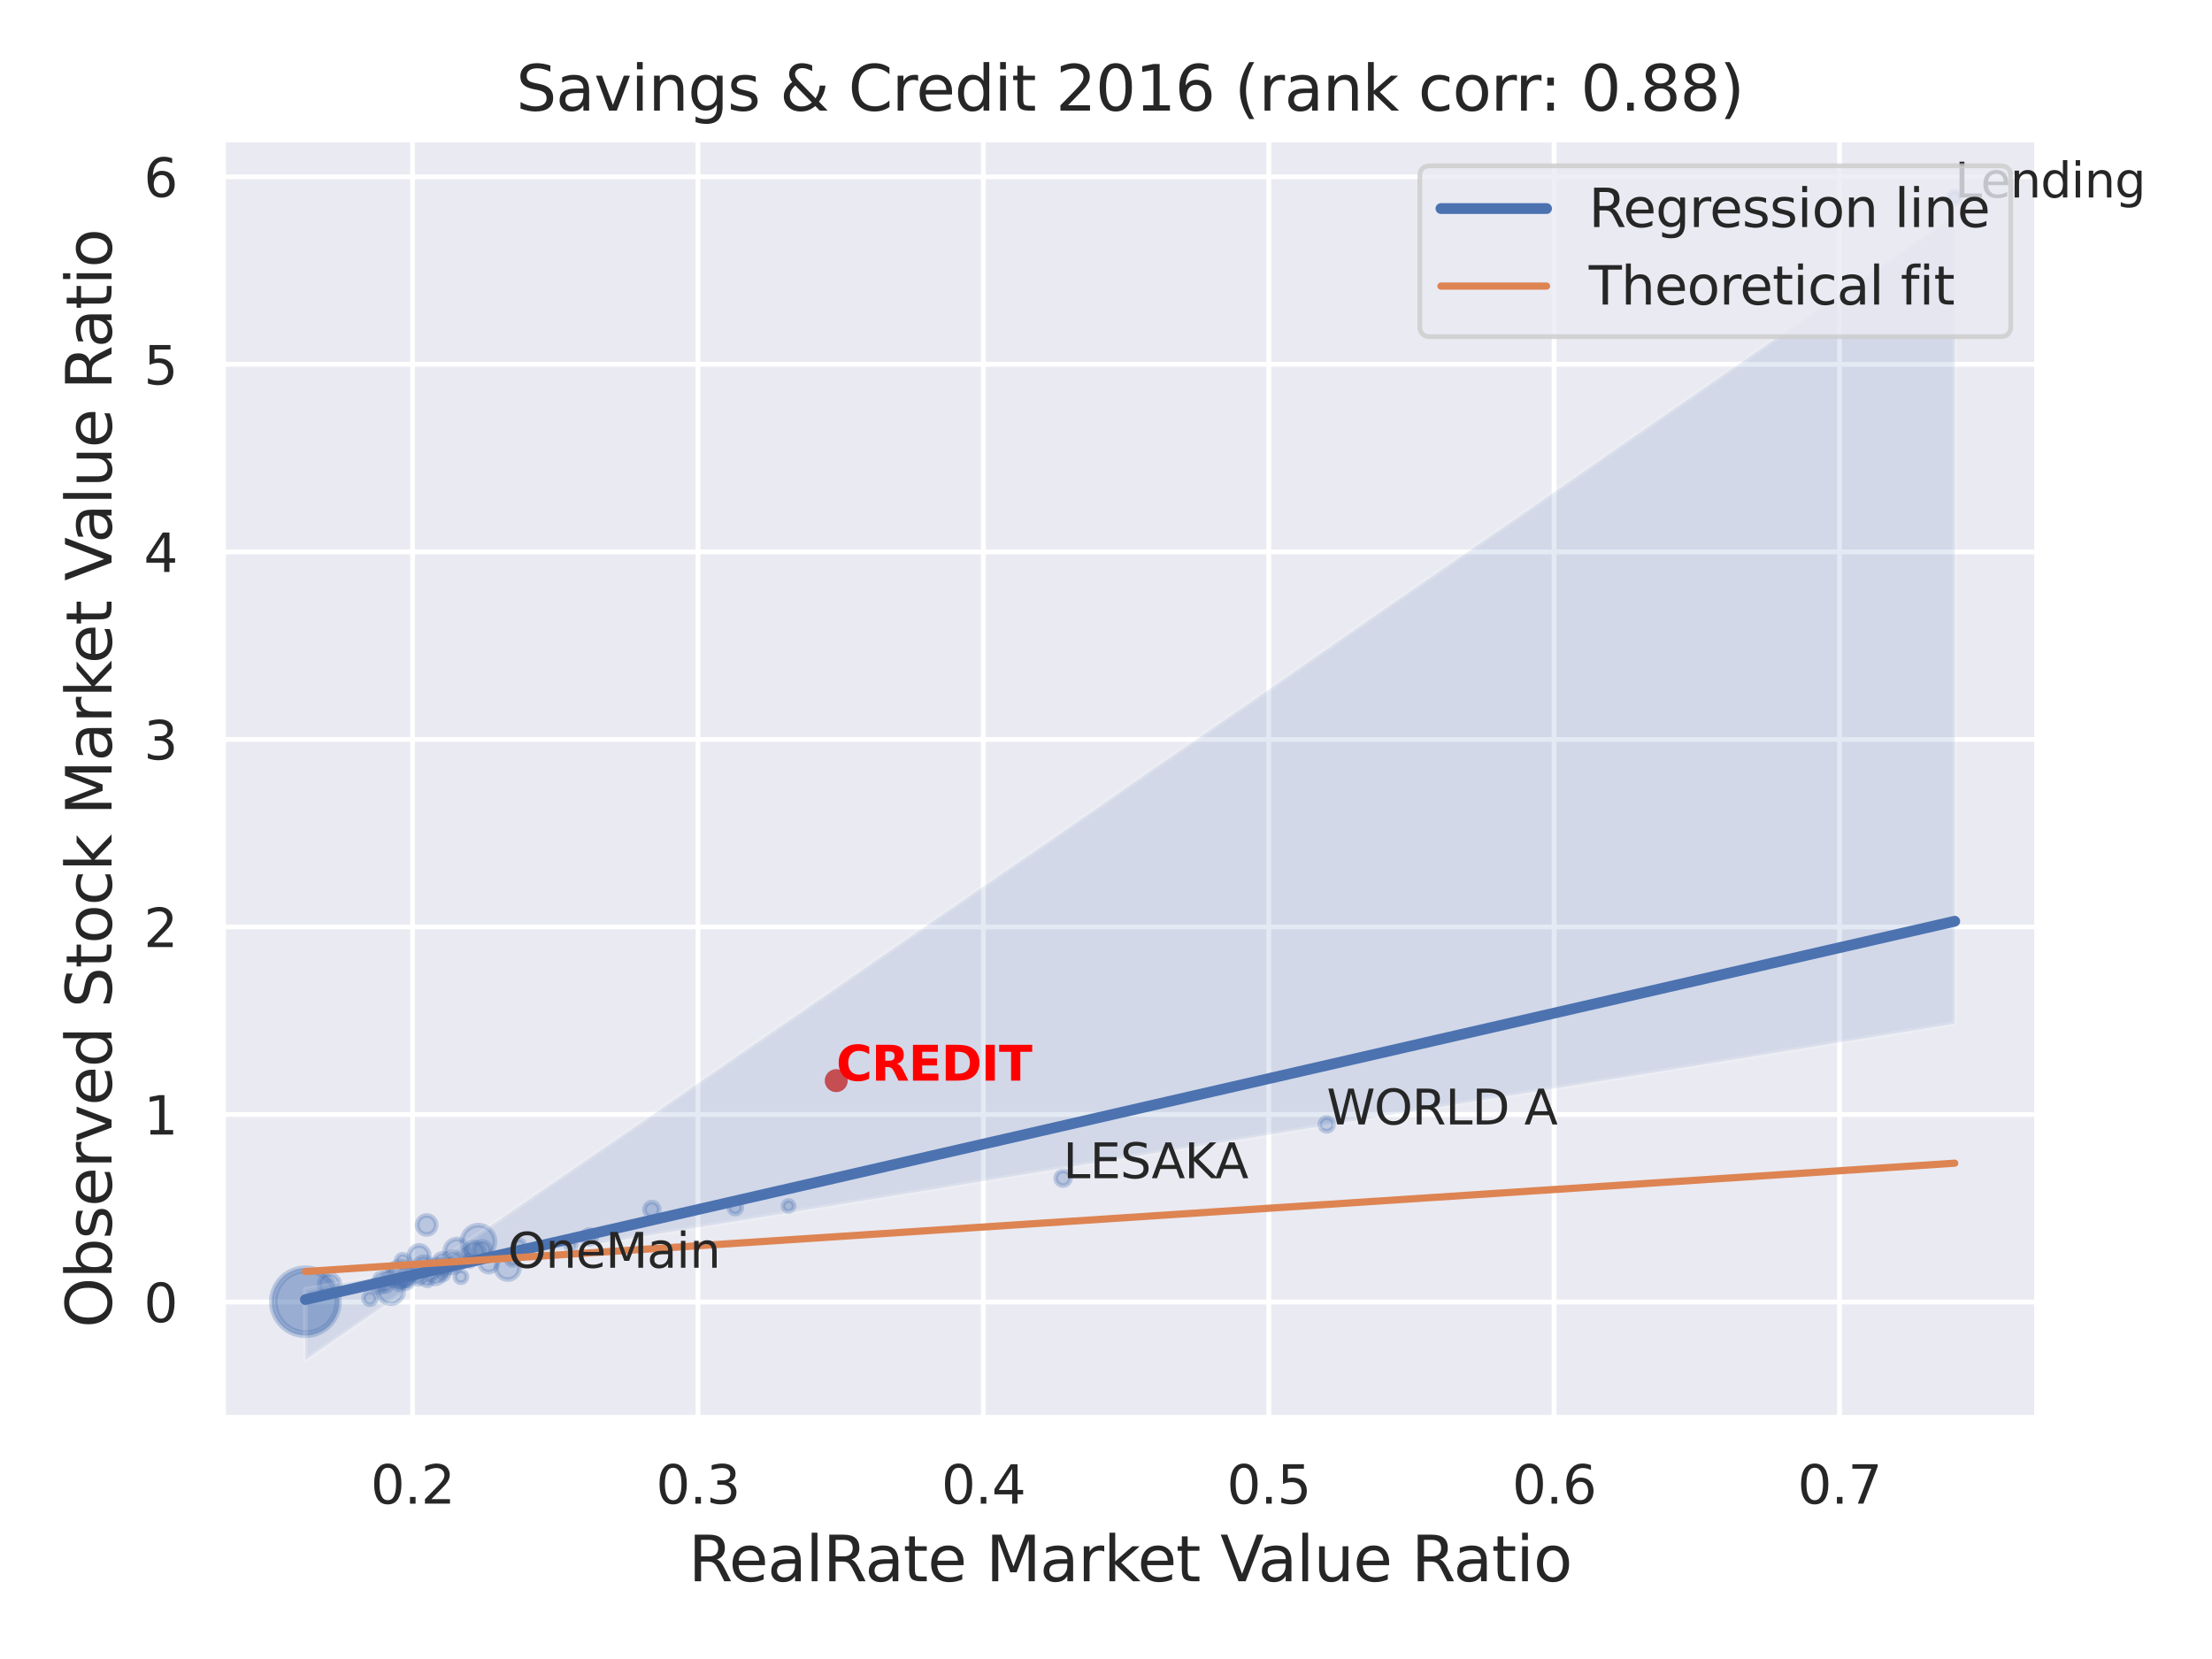 <?xml version="1.0" encoding="utf-8" standalone="no"?>
<!DOCTYPE svg PUBLIC "-//W3C//DTD SVG 1.1//EN"
  "http://www.w3.org/Graphics/SVG/1.1/DTD/svg11.dtd">
<svg xmlns:xlink="http://www.w3.org/1999/xlink" width="460.8pt" height="345.6pt" viewBox="0 0 460.8 345.6" xmlns="http://www.w3.org/2000/svg" version="1.1">
 <defs>
  <style type="text/css">*{stroke-linejoin: round; stroke-linecap: butt}</style>
 </defs>
 <g id="figure_1">
  <g id="patch_1">
   <path d="M 0 345.6 
L 460.8 345.6 
L 460.8 0 
L 0 0 
z
" style="fill: #ffffff"/>
  </g>
  <g id="axes_1">
   <g id="patch_2">
    <path d="M 46.44 295.38 
L 424.383 295.38 
L 424.383 29.04 
L 46.44 29.04 
z
" style="fill: #eaeaf2"/>
   </g>
   <g id="matplotlib.axis_1">
    <g id="xtick_1">
     <g id="line2d_1">
      <path d="M 85.951 295.38 
L 85.951 29.04 
" clip-path="url(#p9ac9f57d58)" style="fill: none; stroke: #ffffff; stroke-linecap: round"/>
     </g>
     <g id="text_1">
      <!-- 0.2 -->
      <g style="fill: #262626" transform="translate(77.204 313.238) scale(0.11 -0.11)">
       <defs>
        <path id="DejaVuSans-30" d="M 2034 4250 
Q 1547 4250 1301 3770 
Q 1056 3291 1056 2328 
Q 1056 1369 1301 889 
Q 1547 409 2034 409 
Q 2525 409 2770 889 
Q 3016 1369 3016 2328 
Q 3016 3291 2770 3770 
Q 2525 4250 2034 4250 
z
M 2034 4750 
Q 2819 4750 3233 4129 
Q 3647 3509 3647 2328 
Q 3647 1150 3233 529 
Q 2819 -91 2034 -91 
Q 1250 -91 836 529 
Q 422 1150 422 2328 
Q 422 3509 836 4129 
Q 1250 4750 2034 4750 
z
" transform="scale(0.016)"/>
        <path id="DejaVuSans-2e" d="M 684 794 
L 1344 794 
L 1344 0 
L 684 0 
L 684 794 
z
" transform="scale(0.016)"/>
        <path id="DejaVuSans-32" d="M 1228 531 
L 3431 531 
L 3431 0 
L 469 0 
L 469 531 
Q 828 903 1448 1529 
Q 2069 2156 2228 2338 
Q 2531 2678 2651 2914 
Q 2772 3150 2772 3378 
Q 2772 3750 2511 3984 
Q 2250 4219 1831 4219 
Q 1534 4219 1204 4116 
Q 875 4013 500 3803 
L 500 4441 
Q 881 4594 1212 4672 
Q 1544 4750 1819 4750 
Q 2544 4750 2975 4387 
Q 3406 4025 3406 3419 
Q 3406 3131 3298 2873 
Q 3191 2616 2906 2266 
Q 2828 2175 2409 1742 
Q 1991 1309 1228 531 
z
" transform="scale(0.016)"/>
       </defs>
       <use xlink:href="#DejaVuSans-30"/>
       <use xlink:href="#DejaVuSans-2e" x="63.623"/>
       <use xlink:href="#DejaVuSans-32" x="95.41"/>
      </g>
     </g>
    </g>
    <g id="xtick_2">
     <g id="line2d_2">
      <path d="M 145.402 295.38 
L 145.402 29.04 
" clip-path="url(#p9ac9f57d58)" style="fill: none; stroke: #ffffff; stroke-linecap: round"/>
     </g>
     <g id="text_2">
      <!-- 0.3 -->
      <g style="fill: #262626" transform="translate(136.655 313.238) scale(0.11 -0.11)">
       <defs>
        <path id="DejaVuSans-33" d="M 2597 2516 
Q 3050 2419 3304 2112 
Q 3559 1806 3559 1356 
Q 3559 666 3084 287 
Q 2609 -91 1734 -91 
Q 1441 -91 1130 -33 
Q 819 25 488 141 
L 488 750 
Q 750 597 1062 519 
Q 1375 441 1716 441 
Q 2309 441 2620 675 
Q 2931 909 2931 1356 
Q 2931 1769 2642 2001 
Q 2353 2234 1838 2234 
L 1294 2234 
L 1294 2753 
L 1863 2753 
Q 2328 2753 2575 2939 
Q 2822 3125 2822 3475 
Q 2822 3834 2567 4026 
Q 2313 4219 1838 4219 
Q 1578 4219 1281 4162 
Q 984 4106 628 3988 
L 628 4550 
Q 988 4650 1302 4700 
Q 1616 4750 1894 4750 
Q 2613 4750 3031 4423 
Q 3450 4097 3450 3541 
Q 3450 3153 3228 2886 
Q 3006 2619 2597 2516 
z
" transform="scale(0.016)"/>
       </defs>
       <use xlink:href="#DejaVuSans-30"/>
       <use xlink:href="#DejaVuSans-2e" x="63.623"/>
       <use xlink:href="#DejaVuSans-33" x="95.41"/>
      </g>
     </g>
    </g>
    <g id="xtick_3">
     <g id="line2d_3">
      <path d="M 204.853 295.38 
L 204.853 29.04 
" clip-path="url(#p9ac9f57d58)" style="fill: none; stroke: #ffffff; stroke-linecap: round"/>
     </g>
     <g id="text_3">
      <!-- 0.4 -->
      <g style="fill: #262626" transform="translate(196.107 313.238) scale(0.11 -0.11)">
       <defs>
        <path id="DejaVuSans-34" d="M 2419 4116 
L 825 1625 
L 2419 1625 
L 2419 4116 
z
M 2253 4666 
L 3047 4666 
L 3047 1625 
L 3713 1625 
L 3713 1100 
L 3047 1100 
L 3047 0 
L 2419 0 
L 2419 1100 
L 313 1100 
L 313 1709 
L 2253 4666 
z
" transform="scale(0.016)"/>
       </defs>
       <use xlink:href="#DejaVuSans-30"/>
       <use xlink:href="#DejaVuSans-2e" x="63.623"/>
       <use xlink:href="#DejaVuSans-34" x="95.41"/>
      </g>
     </g>
    </g>
    <g id="xtick_4">
     <g id="line2d_4">
      <path d="M 264.304 295.38 
L 264.304 29.04 
" clip-path="url(#p9ac9f57d58)" style="fill: none; stroke: #ffffff; stroke-linecap: round"/>
     </g>
     <g id="text_4">
      <!-- 0.5 -->
      <g style="fill: #262626" transform="translate(255.558 313.238) scale(0.11 -0.11)">
       <defs>
        <path id="DejaVuSans-35" d="M 691 4666 
L 3169 4666 
L 3169 4134 
L 1269 4134 
L 1269 2991 
Q 1406 3038 1543 3061 
Q 1681 3084 1819 3084 
Q 2600 3084 3056 2656 
Q 3513 2228 3513 1497 
Q 3513 744 3044 326 
Q 2575 -91 1722 -91 
Q 1428 -91 1123 -41 
Q 819 9 494 109 
L 494 744 
Q 775 591 1075 516 
Q 1375 441 1709 441 
Q 2250 441 2565 725 
Q 2881 1009 2881 1497 
Q 2881 1984 2565 2268 
Q 2250 2553 1709 2553 
Q 1456 2553 1204 2497 
Q 953 2441 691 2322 
L 691 4666 
z
" transform="scale(0.016)"/>
       </defs>
       <use xlink:href="#DejaVuSans-30"/>
       <use xlink:href="#DejaVuSans-2e" x="63.623"/>
       <use xlink:href="#DejaVuSans-35" x="95.41"/>
      </g>
     </g>
    </g>
    <g id="xtick_5">
     <g id="line2d_5">
      <path d="M 323.756 295.38 
L 323.756 29.04 
" clip-path="url(#p9ac9f57d58)" style="fill: none; stroke: #ffffff; stroke-linecap: round"/>
     </g>
     <g id="text_5">
      <!-- 0.6 -->
      <g style="fill: #262626" transform="translate(315.009 313.238) scale(0.11 -0.11)">
       <defs>
        <path id="DejaVuSans-36" d="M 2113 2584 
Q 1688 2584 1439 2293 
Q 1191 2003 1191 1497 
Q 1191 994 1439 701 
Q 1688 409 2113 409 
Q 2538 409 2786 701 
Q 3034 994 3034 1497 
Q 3034 2003 2786 2293 
Q 2538 2584 2113 2584 
z
M 3366 4563 
L 3366 3988 
Q 3128 4100 2886 4159 
Q 2644 4219 2406 4219 
Q 1781 4219 1451 3797 
Q 1122 3375 1075 2522 
Q 1259 2794 1537 2939 
Q 1816 3084 2150 3084 
Q 2853 3084 3261 2657 
Q 3669 2231 3669 1497 
Q 3669 778 3244 343 
Q 2819 -91 2113 -91 
Q 1303 -91 875 529 
Q 447 1150 447 2328 
Q 447 3434 972 4092 
Q 1497 4750 2381 4750 
Q 2619 4750 2861 4703 
Q 3103 4656 3366 4563 
z
" transform="scale(0.016)"/>
       </defs>
       <use xlink:href="#DejaVuSans-30"/>
       <use xlink:href="#DejaVuSans-2e" x="63.623"/>
       <use xlink:href="#DejaVuSans-36" x="95.41"/>
      </g>
     </g>
    </g>
    <g id="xtick_6">
     <g id="line2d_6">
      <path d="M 383.207 295.38 
L 383.207 29.04 
" clip-path="url(#p9ac9f57d58)" style="fill: none; stroke: #ffffff; stroke-linecap: round"/>
     </g>
     <g id="text_6">
      <!-- 0.7 -->
      <g style="fill: #262626" transform="translate(374.46 313.238) scale(0.11 -0.11)">
       <defs>
        <path id="DejaVuSans-37" d="M 525 4666 
L 3525 4666 
L 3525 4397 
L 1831 0 
L 1172 0 
L 2766 4134 
L 525 4134 
L 525 4666 
z
" transform="scale(0.016)"/>
       </defs>
       <use xlink:href="#DejaVuSans-30"/>
       <use xlink:href="#DejaVuSans-2e" x="63.623"/>
       <use xlink:href="#DejaVuSans-37" x="95.41"/>
      </g>
     </g>
    </g>
    <g id="text_7">
     <!-- RealRate Market Value Ratio -->
     <g style="fill: #262626" transform="translate(143.425 329.404) scale(0.13 -0.13)">
      <defs>
       <path id="DejaVuSans-52" d="M 2841 2188 
Q 3044 2119 3236 1894 
Q 3428 1669 3622 1275 
L 4263 0 
L 3584 0 
L 2988 1197 
Q 2756 1666 2539 1819 
Q 2322 1972 1947 1972 
L 1259 1972 
L 1259 0 
L 628 0 
L 628 4666 
L 2053 4666 
Q 2853 4666 3247 4331 
Q 3641 3997 3641 3322 
Q 3641 2881 3436 2590 
Q 3231 2300 2841 2188 
z
M 1259 4147 
L 1259 2491 
L 2053 2491 
Q 2509 2491 2742 2702 
Q 2975 2913 2975 3322 
Q 2975 3731 2742 3939 
Q 2509 4147 2053 4147 
L 1259 4147 
z
" transform="scale(0.016)"/>
       <path id="DejaVuSans-65" d="M 3597 1894 
L 3597 1613 
L 953 1613 
Q 991 1019 1311 708 
Q 1631 397 2203 397 
Q 2534 397 2845 478 
Q 3156 559 3463 722 
L 3463 178 
Q 3153 47 2828 -22 
Q 2503 -91 2169 -91 
Q 1331 -91 842 396 
Q 353 884 353 1716 
Q 353 2575 817 3079 
Q 1281 3584 2069 3584 
Q 2775 3584 3186 3129 
Q 3597 2675 3597 1894 
z
M 3022 2063 
Q 3016 2534 2758 2815 
Q 2500 3097 2075 3097 
Q 1594 3097 1305 2825 
Q 1016 2553 972 2059 
L 3022 2063 
z
" transform="scale(0.016)"/>
       <path id="DejaVuSans-61" d="M 2194 1759 
Q 1497 1759 1228 1600 
Q 959 1441 959 1056 
Q 959 750 1161 570 
Q 1363 391 1709 391 
Q 2188 391 2477 730 
Q 2766 1069 2766 1631 
L 2766 1759 
L 2194 1759 
z
M 3341 1997 
L 3341 0 
L 2766 0 
L 2766 531 
Q 2569 213 2275 61 
Q 1981 -91 1556 -91 
Q 1019 -91 701 211 
Q 384 513 384 1019 
Q 384 1609 779 1909 
Q 1175 2209 1959 2209 
L 2766 2209 
L 2766 2266 
Q 2766 2663 2505 2880 
Q 2244 3097 1772 3097 
Q 1472 3097 1187 3025 
Q 903 2953 641 2809 
L 641 3341 
Q 956 3463 1253 3523 
Q 1550 3584 1831 3584 
Q 2591 3584 2966 3190 
Q 3341 2797 3341 1997 
z
" transform="scale(0.016)"/>
       <path id="DejaVuSans-6c" d="M 603 4863 
L 1178 4863 
L 1178 0 
L 603 0 
L 603 4863 
z
" transform="scale(0.016)"/>
       <path id="DejaVuSans-74" d="M 1172 4494 
L 1172 3500 
L 2356 3500 
L 2356 3053 
L 1172 3053 
L 1172 1153 
Q 1172 725 1289 603 
Q 1406 481 1766 481 
L 2356 481 
L 2356 0 
L 1766 0 
Q 1100 0 847 248 
Q 594 497 594 1153 
L 594 3053 
L 172 3053 
L 172 3500 
L 594 3500 
L 594 4494 
L 1172 4494 
z
" transform="scale(0.016)"/>
       <path id="DejaVuSans-20" transform="scale(0.016)"/>
       <path id="DejaVuSans-4d" d="M 628 4666 
L 1569 4666 
L 2759 1491 
L 3956 4666 
L 4897 4666 
L 4897 0 
L 4281 0 
L 4281 4097 
L 3078 897 
L 2444 897 
L 1241 4097 
L 1241 0 
L 628 0 
L 628 4666 
z
" transform="scale(0.016)"/>
       <path id="DejaVuSans-72" d="M 2631 2963 
Q 2534 3019 2420 3045 
Q 2306 3072 2169 3072 
Q 1681 3072 1420 2755 
Q 1159 2438 1159 1844 
L 1159 0 
L 581 0 
L 581 3500 
L 1159 3500 
L 1159 2956 
Q 1341 3275 1631 3429 
Q 1922 3584 2338 3584 
Q 2397 3584 2469 3576 
Q 2541 3569 2628 3553 
L 2631 2963 
z
" transform="scale(0.016)"/>
       <path id="DejaVuSans-6b" d="M 581 4863 
L 1159 4863 
L 1159 1991 
L 2875 3500 
L 3609 3500 
L 1753 1863 
L 3688 0 
L 2938 0 
L 1159 1709 
L 1159 0 
L 581 0 
L 581 4863 
z
" transform="scale(0.016)"/>
       <path id="DejaVuSans-56" d="M 1831 0 
L 50 4666 
L 709 4666 
L 2188 738 
L 3669 4666 
L 4325 4666 
L 2547 0 
L 1831 0 
z
" transform="scale(0.016)"/>
       <path id="DejaVuSans-75" d="M 544 1381 
L 544 3500 
L 1119 3500 
L 1119 1403 
Q 1119 906 1312 657 
Q 1506 409 1894 409 
Q 2359 409 2629 706 
Q 2900 1003 2900 1516 
L 2900 3500 
L 3475 3500 
L 3475 0 
L 2900 0 
L 2900 538 
Q 2691 219 2414 64 
Q 2138 -91 1772 -91 
Q 1169 -91 856 284 
Q 544 659 544 1381 
z
M 1991 3584 
L 1991 3584 
z
" transform="scale(0.016)"/>
       <path id="DejaVuSans-69" d="M 603 3500 
L 1178 3500 
L 1178 0 
L 603 0 
L 603 3500 
z
M 603 4863 
L 1178 4863 
L 1178 4134 
L 603 4134 
L 603 4863 
z
" transform="scale(0.016)"/>
       <path id="DejaVuSans-6f" d="M 1959 3097 
Q 1497 3097 1228 2736 
Q 959 2375 959 1747 
Q 959 1119 1226 758 
Q 1494 397 1959 397 
Q 2419 397 2687 759 
Q 2956 1122 2956 1747 
Q 2956 2369 2687 2733 
Q 2419 3097 1959 3097 
z
M 1959 3584 
Q 2709 3584 3137 3096 
Q 3566 2609 3566 1747 
Q 3566 888 3137 398 
Q 2709 -91 1959 -91 
Q 1206 -91 779 398 
Q 353 888 353 1747 
Q 353 2609 779 3096 
Q 1206 3584 1959 3584 
z
" transform="scale(0.016)"/>
      </defs>
      <use xlink:href="#DejaVuSans-52"/>
      <use xlink:href="#DejaVuSans-65" x="64.982"/>
      <use xlink:href="#DejaVuSans-61" x="126.506"/>
      <use xlink:href="#DejaVuSans-6c" x="187.785"/>
      <use xlink:href="#DejaVuSans-52" x="215.568"/>
      <use xlink:href="#DejaVuSans-61" x="282.801"/>
      <use xlink:href="#DejaVuSans-74" x="344.08"/>
      <use xlink:href="#DejaVuSans-65" x="383.289"/>
      <use xlink:href="#DejaVuSans-20" x="444.812"/>
      <use xlink:href="#DejaVuSans-4d" x="476.6"/>
      <use xlink:href="#DejaVuSans-61" x="562.879"/>
      <use xlink:href="#DejaVuSans-72" x="624.158"/>
      <use xlink:href="#DejaVuSans-6b" x="665.271"/>
      <use xlink:href="#DejaVuSans-65" x="719.557"/>
      <use xlink:href="#DejaVuSans-74" x="781.08"/>
      <use xlink:href="#DejaVuSans-20" x="820.289"/>
      <use xlink:href="#DejaVuSans-56" x="852.076"/>
      <use xlink:href="#DejaVuSans-61" x="912.734"/>
      <use xlink:href="#DejaVuSans-6c" x="974.014"/>
      <use xlink:href="#DejaVuSans-75" x="1001.797"/>
      <use xlink:href="#DejaVuSans-65" x="1065.176"/>
      <use xlink:href="#DejaVuSans-20" x="1126.699"/>
      <use xlink:href="#DejaVuSans-52" x="1158.486"/>
      <use xlink:href="#DejaVuSans-61" x="1225.719"/>
      <use xlink:href="#DejaVuSans-74" x="1286.998"/>
      <use xlink:href="#DejaVuSans-69" x="1326.207"/>
      <use xlink:href="#DejaVuSans-6f" x="1353.99"/>
     </g>
    </g>
   </g>
   <g id="matplotlib.axis_2">
    <g id="ytick_1">
     <g id="line2d_7">
      <path d="M 46.44 271.234 
L 424.383 271.234 
" clip-path="url(#p9ac9f57d58)" style="fill: none; stroke: #ffffff; stroke-linecap: round"/>
     </g>
     <g id="text_8">
      <!-- 0 -->
      <g style="fill: #262626" transform="translate(29.941 275.413) scale(0.11 -0.11)">
       <use xlink:href="#DejaVuSans-30"/>
      </g>
     </g>
    </g>
    <g id="ytick_2">
     <g id="line2d_8">
      <path d="M 46.44 232.168 
L 424.383 232.168 
" clip-path="url(#p9ac9f57d58)" style="fill: none; stroke: #ffffff; stroke-linecap: round"/>
     </g>
     <g id="text_9">
      <!-- 1 -->
      <g style="fill: #262626" transform="translate(29.941 236.347) scale(0.11 -0.11)">
       <defs>
        <path id="DejaVuSans-31" d="M 794 531 
L 1825 531 
L 1825 4091 
L 703 3866 
L 703 4441 
L 1819 4666 
L 2450 4666 
L 2450 531 
L 3481 531 
L 3481 0 
L 794 0 
L 794 531 
z
" transform="scale(0.016)"/>
       </defs>
       <use xlink:href="#DejaVuSans-31"/>
      </g>
     </g>
    </g>
    <g id="ytick_3">
     <g id="line2d_9">
      <path d="M 46.44 193.101 
L 424.383 193.101 
" clip-path="url(#p9ac9f57d58)" style="fill: none; stroke: #ffffff; stroke-linecap: round"/>
     </g>
     <g id="text_10">
      <!-- 2 -->
      <g style="fill: #262626" transform="translate(29.941 197.28) scale(0.11 -0.11)">
       <use xlink:href="#DejaVuSans-32"/>
      </g>
     </g>
    </g>
    <g id="ytick_4">
     <g id="line2d_10">
      <path d="M 46.44 154.035 
L 424.383 154.035 
" clip-path="url(#p9ac9f57d58)" style="fill: none; stroke: #ffffff; stroke-linecap: round"/>
     </g>
     <g id="text_11">
      <!-- 3 -->
      <g style="fill: #262626" transform="translate(29.941 158.214) scale(0.11 -0.11)">
       <use xlink:href="#DejaVuSans-33"/>
      </g>
     </g>
    </g>
    <g id="ytick_5">
     <g id="line2d_11">
      <path d="M 46.44 114.969 
L 424.383 114.969 
" clip-path="url(#p9ac9f57d58)" style="fill: none; stroke: #ffffff; stroke-linecap: round"/>
     </g>
     <g id="text_12">
      <!-- 4 -->
      <g style="fill: #262626" transform="translate(29.941 119.148) scale(0.11 -0.11)">
       <use xlink:href="#DejaVuSans-34"/>
      </g>
     </g>
    </g>
    <g id="ytick_6">
     <g id="line2d_12">
      <path d="M 46.44 75.902 
L 424.383 75.902 
" clip-path="url(#p9ac9f57d58)" style="fill: none; stroke: #ffffff; stroke-linecap: round"/>
     </g>
     <g id="text_13">
      <!-- 5 -->
      <g style="fill: #262626" transform="translate(29.941 80.082) scale(0.11 -0.11)">
       <use xlink:href="#DejaVuSans-35"/>
      </g>
     </g>
    </g>
    <g id="ytick_7">
     <g id="line2d_13">
      <path d="M 46.44 36.836 
L 424.383 36.836 
" clip-path="url(#p9ac9f57d58)" style="fill: none; stroke: #ffffff; stroke-linecap: round"/>
     </g>
     <g id="text_14">
      <!-- 6 -->
      <g style="fill: #262626" transform="translate(29.941 41.015) scale(0.11 -0.11)">
       <use xlink:href="#DejaVuSans-36"/>
      </g>
     </g>
    </g>
    <g id="text_15">
     <!-- Observed Stock Market Value Ratio -->
     <g style="fill: #262626" transform="translate(23.238 276.612) rotate(-90) scale(0.13 -0.13)">
      <defs>
       <path id="DejaVuSans-4f" d="M 2522 4238 
Q 1834 4238 1429 3725 
Q 1025 3213 1025 2328 
Q 1025 1447 1429 934 
Q 1834 422 2522 422 
Q 3209 422 3611 934 
Q 4013 1447 4013 2328 
Q 4013 3213 3611 3725 
Q 3209 4238 2522 4238 
z
M 2522 4750 
Q 3503 4750 4090 4092 
Q 4678 3434 4678 2328 
Q 4678 1225 4090 567 
Q 3503 -91 2522 -91 
Q 1538 -91 948 565 
Q 359 1222 359 2328 
Q 359 3434 948 4092 
Q 1538 4750 2522 4750 
z
" transform="scale(0.016)"/>
       <path id="DejaVuSans-62" d="M 3116 1747 
Q 3116 2381 2855 2742 
Q 2594 3103 2138 3103 
Q 1681 3103 1420 2742 
Q 1159 2381 1159 1747 
Q 1159 1113 1420 752 
Q 1681 391 2138 391 
Q 2594 391 2855 752 
Q 3116 1113 3116 1747 
z
M 1159 2969 
Q 1341 3281 1617 3432 
Q 1894 3584 2278 3584 
Q 2916 3584 3314 3078 
Q 3713 2572 3713 1747 
Q 3713 922 3314 415 
Q 2916 -91 2278 -91 
Q 1894 -91 1617 61 
Q 1341 213 1159 525 
L 1159 0 
L 581 0 
L 581 4863 
L 1159 4863 
L 1159 2969 
z
" transform="scale(0.016)"/>
       <path id="DejaVuSans-73" d="M 2834 3397 
L 2834 2853 
Q 2591 2978 2328 3040 
Q 2066 3103 1784 3103 
Q 1356 3103 1142 2972 
Q 928 2841 928 2578 
Q 928 2378 1081 2264 
Q 1234 2150 1697 2047 
L 1894 2003 
Q 2506 1872 2764 1633 
Q 3022 1394 3022 966 
Q 3022 478 2636 193 
Q 2250 -91 1575 -91 
Q 1294 -91 989 -36 
Q 684 19 347 128 
L 347 722 
Q 666 556 975 473 
Q 1284 391 1588 391 
Q 1994 391 2212 530 
Q 2431 669 2431 922 
Q 2431 1156 2273 1281 
Q 2116 1406 1581 1522 
L 1381 1569 
Q 847 1681 609 1914 
Q 372 2147 372 2553 
Q 372 3047 722 3315 
Q 1072 3584 1716 3584 
Q 2034 3584 2315 3537 
Q 2597 3491 2834 3397 
z
" transform="scale(0.016)"/>
       <path id="DejaVuSans-76" d="M 191 3500 
L 800 3500 
L 1894 563 
L 2988 3500 
L 3597 3500 
L 2284 0 
L 1503 0 
L 191 3500 
z
" transform="scale(0.016)"/>
       <path id="DejaVuSans-64" d="M 2906 2969 
L 2906 4863 
L 3481 4863 
L 3481 0 
L 2906 0 
L 2906 525 
Q 2725 213 2448 61 
Q 2172 -91 1784 -91 
Q 1150 -91 751 415 
Q 353 922 353 1747 
Q 353 2572 751 3078 
Q 1150 3584 1784 3584 
Q 2172 3584 2448 3432 
Q 2725 3281 2906 2969 
z
M 947 1747 
Q 947 1113 1208 752 
Q 1469 391 1925 391 
Q 2381 391 2643 752 
Q 2906 1113 2906 1747 
Q 2906 2381 2643 2742 
Q 2381 3103 1925 3103 
Q 1469 3103 1208 2742 
Q 947 2381 947 1747 
z
" transform="scale(0.016)"/>
       <path id="DejaVuSans-53" d="M 3425 4513 
L 3425 3897 
Q 3066 4069 2747 4153 
Q 2428 4238 2131 4238 
Q 1616 4238 1336 4038 
Q 1056 3838 1056 3469 
Q 1056 3159 1242 3001 
Q 1428 2844 1947 2747 
L 2328 2669 
Q 3034 2534 3370 2195 
Q 3706 1856 3706 1288 
Q 3706 609 3251 259 
Q 2797 -91 1919 -91 
Q 1588 -91 1214 -16 
Q 841 59 441 206 
L 441 856 
Q 825 641 1194 531 
Q 1563 422 1919 422 
Q 2459 422 2753 634 
Q 3047 847 3047 1241 
Q 3047 1584 2836 1778 
Q 2625 1972 2144 2069 
L 1759 2144 
Q 1053 2284 737 2584 
Q 422 2884 422 3419 
Q 422 4038 858 4394 
Q 1294 4750 2059 4750 
Q 2388 4750 2728 4690 
Q 3069 4631 3425 4513 
z
" transform="scale(0.016)"/>
       <path id="DejaVuSans-63" d="M 3122 3366 
L 3122 2828 
Q 2878 2963 2633 3030 
Q 2388 3097 2138 3097 
Q 1578 3097 1268 2742 
Q 959 2388 959 1747 
Q 959 1106 1268 751 
Q 1578 397 2138 397 
Q 2388 397 2633 464 
Q 2878 531 3122 666 
L 3122 134 
Q 2881 22 2623 -34 
Q 2366 -91 2075 -91 
Q 1284 -91 818 406 
Q 353 903 353 1747 
Q 353 2603 823 3093 
Q 1294 3584 2113 3584 
Q 2378 3584 2631 3529 
Q 2884 3475 3122 3366 
z
" transform="scale(0.016)"/>
      </defs>
      <use xlink:href="#DejaVuSans-4f"/>
      <use xlink:href="#DejaVuSans-62" x="78.711"/>
      <use xlink:href="#DejaVuSans-73" x="142.188"/>
      <use xlink:href="#DejaVuSans-65" x="194.287"/>
      <use xlink:href="#DejaVuSans-72" x="255.811"/>
      <use xlink:href="#DejaVuSans-76" x="296.924"/>
      <use xlink:href="#DejaVuSans-65" x="356.104"/>
      <use xlink:href="#DejaVuSans-64" x="417.627"/>
      <use xlink:href="#DejaVuSans-20" x="481.104"/>
      <use xlink:href="#DejaVuSans-53" x="512.891"/>
      <use xlink:href="#DejaVuSans-74" x="576.367"/>
      <use xlink:href="#DejaVuSans-6f" x="615.576"/>
      <use xlink:href="#DejaVuSans-63" x="676.758"/>
      <use xlink:href="#DejaVuSans-6b" x="731.738"/>
      <use xlink:href="#DejaVuSans-20" x="789.648"/>
      <use xlink:href="#DejaVuSans-4d" x="821.436"/>
      <use xlink:href="#DejaVuSans-61" x="907.715"/>
      <use xlink:href="#DejaVuSans-72" x="968.994"/>
      <use xlink:href="#DejaVuSans-6b" x="1010.107"/>
      <use xlink:href="#DejaVuSans-65" x="1064.393"/>
      <use xlink:href="#DejaVuSans-74" x="1125.916"/>
      <use xlink:href="#DejaVuSans-20" x="1165.125"/>
      <use xlink:href="#DejaVuSans-56" x="1196.912"/>
      <use xlink:href="#DejaVuSans-61" x="1257.57"/>
      <use xlink:href="#DejaVuSans-6c" x="1318.85"/>
      <use xlink:href="#DejaVuSans-75" x="1346.633"/>
      <use xlink:href="#DejaVuSans-65" x="1410.012"/>
      <use xlink:href="#DejaVuSans-20" x="1471.535"/>
      <use xlink:href="#DejaVuSans-52" x="1503.322"/>
      <use xlink:href="#DejaVuSans-61" x="1570.555"/>
      <use xlink:href="#DejaVuSans-74" x="1631.834"/>
      <use xlink:href="#DejaVuSans-69" x="1671.043"/>
      <use xlink:href="#DejaVuSans-6f" x="1698.826"/>
     </g>
    </g>
   </g>
   <g id="PathCollection_1">
    <path d="M 276.375 235.676 
C 276.755 235.676 277.12 235.525 277.388 235.256 
C 277.657 234.987 277.808 234.623 277.808 234.243 
C 277.808 233.862 277.657 233.498 277.388 233.229 
C 277.12 232.96 276.755 232.809 276.375 232.809 
C 275.995 232.809 275.63 232.96 275.362 233.229 
C 275.093 233.498 274.942 233.862 274.942 234.243 
C 274.942 234.623 275.093 234.987 275.362 235.256 
C 275.63 235.525 275.995 235.676 276.375 235.676 
z
" clip-path="url(#p9ac9f57d58)" style="fill: #4c72b0; fill-opacity: 0.3; stroke: #4c72b0; stroke-opacity: 0.3"/>
    <path d="M 63.619 278.251 
C 65.494 278.251 67.293 277.506 68.619 276.18 
C 69.945 274.853 70.69 273.055 70.69 271.18 
C 70.69 269.304 69.945 267.506 68.619 266.18 
C 67.293 264.853 65.494 264.108 63.619 264.108 
C 61.744 264.108 59.945 264.853 58.619 266.18 
C 57.293 267.506 56.548 269.304 56.548 271.18 
C 56.548 273.055 57.293 274.853 58.619 276.18 
C 59.945 277.506 61.744 278.251 63.619 278.251 
z
" clip-path="url(#p9ac9f57d58)" style="fill: #4c72b0; fill-opacity: 0.3; stroke: #4c72b0; stroke-opacity: 0.3"/>
    <path d="M 84.666 266.601 
C 85.071 266.601 85.459 266.441 85.745 266.154 
C 86.032 265.868 86.193 265.48 86.193 265.075 
C 86.193 264.67 86.032 264.281 85.745 263.995 
C 85.459 263.709 85.071 263.548 84.666 263.548 
C 84.261 263.548 83.873 263.709 83.586 263.995 
C 83.3 264.281 83.139 264.67 83.139 265.075 
C 83.139 265.48 83.3 265.868 83.586 266.154 
C 83.873 266.441 84.261 266.601 84.666 266.601 
z
" clip-path="url(#p9ac9f57d58)" style="fill: #4c72b0; fill-opacity: 0.3; stroke: #4c72b0; stroke-opacity: 0.3"/>
    <path d="M 68.638 269.746 
C 69.211 269.746 69.761 269.518 70.166 269.112 
C 70.572 268.707 70.8 268.157 70.8 267.583 
C 70.8 267.01 70.572 266.46 70.166 266.055 
C 69.761 265.649 69.211 265.421 68.638 265.421 
C 68.064 265.421 67.514 265.649 67.109 266.055 
C 66.703 266.46 66.475 267.01 66.475 267.583 
C 66.475 268.157 66.703 268.707 67.109 269.112 
C 67.514 269.518 68.064 269.746 68.638 269.746 
z
" clip-path="url(#p9ac9f57d58)" style="fill: #4c72b0; fill-opacity: 0.3; stroke: #4c72b0; stroke-opacity: 0.3"/>
    <path d="M 174.205 227.001 
C 174.704 227.001 175.184 226.802 175.537 226.449 
C 175.891 226.095 176.089 225.616 176.089 225.116 
C 176.089 224.616 175.891 224.137 175.537 223.784 
C 175.184 223.43 174.704 223.232 174.205 223.232 
C 173.705 223.232 173.225 223.43 172.872 223.784 
C 172.519 224.137 172.32 224.616 172.32 225.116 
C 172.32 225.616 172.519 226.095 172.872 226.449 
C 173.225 226.802 173.705 227.001 174.205 227.001 
z
" clip-path="url(#p9ac9f57d58)" style="fill: #4c72b0; fill-opacity: 0.3; stroke: #4c72b0; stroke-opacity: 0.3"/>
    <path d="M 83.832 267.895 
C 84.194 267.895 84.541 267.751 84.797 267.495 
C 85.053 267.24 85.196 266.893 85.196 266.531 
C 85.196 266.169 85.053 265.822 84.797 265.567 
C 84.541 265.311 84.194 265.167 83.832 265.167 
C 83.471 265.167 83.124 265.311 82.868 265.567 
C 82.612 265.822 82.469 266.169 82.469 266.531 
C 82.469 266.893 82.612 267.24 82.868 267.495 
C 83.124 267.751 83.471 267.895 83.832 267.895 
z
" clip-path="url(#p9ac9f57d58)" style="fill: #4c72b0; fill-opacity: 0.3; stroke: #4c72b0; stroke-opacity: 0.3"/>
    <path d="M 89.004 267.855 
C 89.345 267.855 89.672 267.72 89.913 267.479 
C 90.153 267.238 90.289 266.912 90.289 266.571 
C 90.289 266.231 90.153 265.904 89.913 265.663 
C 89.672 265.422 89.345 265.287 89.004 265.287 
C 88.664 265.287 88.337 265.422 88.096 265.663 
C 87.855 265.904 87.72 266.231 87.72 266.571 
C 87.72 266.912 87.855 267.238 88.096 267.479 
C 88.337 267.72 88.664 267.855 89.004 267.855 
z
" clip-path="url(#p9ac9f57d58)" style="fill: #4c72b0; fill-opacity: 0.3; stroke: #4c72b0; stroke-opacity: 0.3"/>
    <path d="M 164.266 252.377 
C 164.568 252.377 164.858 252.257 165.071 252.044 
C 165.285 251.83 165.405 251.54 165.405 251.238 
C 165.405 250.936 165.285 250.646 165.071 250.432 
C 164.858 250.218 164.568 250.098 164.266 250.098 
C 163.963 250.098 163.673 250.218 163.46 250.432 
C 163.246 250.646 163.126 250.936 163.126 251.238 
C 163.126 251.54 163.246 251.83 163.46 252.044 
C 163.673 252.257 163.963 252.377 164.266 252.377 
z
" clip-path="url(#p9ac9f57d58)" style="fill: #4c72b0; fill-opacity: 0.3; stroke: #4c72b0; stroke-opacity: 0.3"/>
    <path d="M 77.046 271.774 
C 77.393 271.774 77.726 271.636 77.971 271.391 
C 78.216 271.146 78.354 270.813 78.354 270.466 
C 78.354 270.119 78.216 269.786 77.971 269.541 
C 77.726 269.295 77.393 269.158 77.046 269.158 
C 76.699 269.158 76.366 269.295 76.121 269.541 
C 75.876 269.786 75.738 270.119 75.738 270.466 
C 75.738 270.813 75.876 271.146 76.121 271.391 
C 76.366 271.636 76.699 271.774 77.046 271.774 
z
" clip-path="url(#p9ac9f57d58)" style="fill: #4c72b0; fill-opacity: 0.3; stroke: #4c72b0; stroke-opacity: 0.3"/>
    <path d="M 63.735 277.603 
C 65.436 277.603 67.069 276.926 68.272 275.723 
C 69.475 274.52 70.151 272.888 70.151 271.186 
C 70.151 269.484 69.475 267.852 68.272 266.649 
C 67.069 265.445 65.436 264.769 63.735 264.769 
C 62.033 264.769 60.401 265.445 59.198 266.649 
C 57.994 267.852 57.318 269.484 57.318 271.186 
C 57.318 272.888 57.994 274.52 59.198 275.723 
C 60.401 276.926 62.033 277.603 63.735 277.603 
z
" clip-path="url(#p9ac9f57d58)" style="fill: #4c72b0; fill-opacity: 0.3; stroke: #4c72b0; stroke-opacity: 0.3"/>
    <path d="M 95.168 263.107 
C 95.829 263.107 96.464 262.844 96.932 262.376 
C 97.4 261.908 97.663 261.273 97.663 260.611 
C 97.663 259.95 97.4 259.315 96.932 258.847 
C 96.464 258.379 95.829 258.116 95.168 258.116 
C 94.506 258.116 93.871 258.379 93.403 258.847 
C 92.936 259.315 92.673 259.95 92.673 260.611 
C 92.673 261.273 92.936 261.908 93.403 262.376 
C 93.871 262.844 94.506 263.107 95.168 263.107 
z
" clip-path="url(#p9ac9f57d58)" style="fill: #4c72b0; fill-opacity: 0.3; stroke: #4c72b0; stroke-opacity: 0.3"/>
    <path d="M 221.46 246.971 
C 221.866 246.971 222.254 246.81 222.541 246.524 
C 222.827 246.237 222.988 245.848 222.988 245.443 
C 222.988 245.038 222.827 244.65 222.541 244.363 
C 222.254 244.077 221.866 243.916 221.46 243.916 
C 221.055 243.916 220.667 244.077 220.38 244.363 
C 220.094 244.65 219.933 245.038 219.933 245.443 
C 219.933 245.848 220.094 246.237 220.38 246.524 
C 220.667 246.81 221.055 246.971 221.46 246.971 
z
" clip-path="url(#p9ac9f57d58)" style="fill: #4c72b0; fill-opacity: 0.3; stroke: #4c72b0; stroke-opacity: 0.3"/>
    <path d="M 92.215 264.718 
C 92.696 264.718 93.158 264.526 93.498 264.186 
C 93.838 263.846 94.03 263.384 94.03 262.903 
C 94.03 262.421 93.838 261.96 93.498 261.619 
C 93.158 261.279 92.696 261.088 92.215 261.088 
C 91.733 261.088 91.271 261.279 90.931 261.619 
C 90.591 261.96 90.4 262.421 90.4 262.903 
C 90.4 263.384 90.591 263.846 90.931 264.186 
C 91.271 264.526 91.733 264.718 92.215 264.718 
z
" clip-path="url(#p9ac9f57d58)" style="fill: #4c72b0; fill-opacity: 0.3; stroke: #4c72b0; stroke-opacity: 0.3"/>
    <path d="M 88.274 265.807 
C 88.808 265.807 89.32 265.595 89.697 265.218 
C 90.074 264.841 90.286 264.329 90.286 263.795 
C 90.286 263.262 90.074 262.75 89.697 262.373 
C 89.32 261.995 88.808 261.784 88.274 261.784 
C 87.741 261.784 87.229 261.995 86.852 262.373 
C 86.475 262.75 86.263 263.262 86.263 263.795 
C 86.263 264.329 86.475 264.841 86.852 265.218 
C 87.229 265.595 87.741 265.807 88.274 265.807 
z
" clip-path="url(#p9ac9f57d58)" style="fill: #4c72b0; fill-opacity: 0.3; stroke: #4c72b0; stroke-opacity: 0.3"/>
    <path d="M 85.537 266.561 
C 85.884 266.561 86.217 266.423 86.462 266.178 
C 86.707 265.933 86.845 265.6 86.845 265.253 
C 86.845 264.907 86.707 264.574 86.462 264.329 
C 86.217 264.084 85.884 263.946 85.537 263.946 
C 85.191 263.946 84.858 264.084 84.613 264.329 
C 84.368 264.574 84.23 264.907 84.23 265.253 
C 84.23 265.6 84.368 265.933 84.613 266.178 
C 84.858 266.423 85.191 266.561 85.537 266.561 
z
" clip-path="url(#p9ac9f57d58)" style="fill: #4c72b0; fill-opacity: 0.3; stroke: #4c72b0; stroke-opacity: 0.3"/>
    <path d="M 83.889 264.002 
C 84.248 264.002 84.591 263.86 84.845 263.607 
C 85.098 263.353 85.24 263.01 85.24 262.652 
C 85.24 262.293 85.098 261.95 84.845 261.696 
C 84.591 261.443 84.248 261.301 83.889 261.301 
C 83.531 261.301 83.188 261.443 82.934 261.696 
C 82.681 261.95 82.539 262.293 82.539 262.652 
C 82.539 263.01 82.681 263.353 82.934 263.607 
C 83.188 263.86 83.531 264.002 83.889 264.002 
z
" clip-path="url(#p9ac9f57d58)" style="fill: #4c72b0; fill-opacity: 0.3; stroke: #4c72b0; stroke-opacity: 0.3"/>
    <path d="M 101.786 265 
C 102.285 265 102.764 264.802 103.117 264.449 
C 103.47 264.096 103.668 263.617 103.668 263.118 
C 103.668 262.619 103.47 262.141 103.117 261.788 
C 102.764 261.435 102.285 261.237 101.786 261.237 
C 101.288 261.237 100.809 261.435 100.456 261.788 
C 100.103 262.141 99.905 262.619 99.905 263.118 
C 99.905 263.617 100.103 264.096 100.456 264.449 
C 100.809 264.802 101.288 265 101.786 265 
z
" clip-path="url(#p9ac9f57d58)" style="fill: #4c72b0; fill-opacity: 0.3; stroke: #4c72b0; stroke-opacity: 0.3"/>
    <path d="M 90.648 267.438 
C 91.223 267.438 91.773 267.21 92.18 266.803 
C 92.586 266.397 92.814 265.846 92.814 265.272 
C 92.814 264.697 92.586 264.147 92.18 263.74 
C 91.773 263.334 91.223 263.106 90.648 263.106 
C 90.074 263.106 89.523 263.334 89.117 263.74 
C 88.71 264.147 88.482 264.697 88.482 265.272 
C 88.482 265.846 88.71 266.397 89.117 266.803 
C 89.523 267.21 90.074 267.438 90.648 267.438 
z
" clip-path="url(#p9ac9f57d58)" style="fill: #4c72b0; fill-opacity: 0.3; stroke: #4c72b0; stroke-opacity: 0.3"/>
    <path d="M 80.276 269.063 
C 80.656 269.063 81.021 268.912 81.29 268.643 
C 81.559 268.375 81.71 268.01 81.71 267.63 
C 81.71 267.249 81.559 266.885 81.29 266.616 
C 81.021 266.347 80.656 266.196 80.276 266.196 
C 79.896 266.196 79.531 266.347 79.262 266.616 
C 78.993 266.885 78.842 267.249 78.842 267.63 
C 78.842 268.01 78.993 268.375 79.262 268.643 
C 79.531 268.912 79.896 269.063 80.276 269.063 
z
" clip-path="url(#p9ac9f57d58)" style="fill: #4c72b0; fill-opacity: 0.3; stroke: #4c72b0; stroke-opacity: 0.3"/>
    <path d="M 92.095 266.694 
C 92.494 266.694 92.877 266.535 93.16 266.253 
C 93.442 265.97 93.601 265.587 93.601 265.188 
C 93.601 264.788 93.442 264.405 93.16 264.122 
C 92.877 263.84 92.494 263.681 92.095 263.681 
C 91.695 263.681 91.312 263.84 91.029 264.122 
C 90.747 264.405 90.588 264.788 90.588 265.188 
C 90.588 265.587 90.747 265.97 91.029 266.253 
C 91.312 266.535 91.695 266.694 92.095 266.694 
z
" clip-path="url(#p9ac9f57d58)" style="fill: #4c72b0; fill-opacity: 0.3; stroke: #4c72b0; stroke-opacity: 0.3"/>
    <path d="M 80.872 267.177 
C 81.212 267.177 81.537 267.042 81.778 266.802 
C 82.018 266.562 82.153 266.236 82.153 265.896 
C 82.153 265.556 82.018 265.231 81.778 264.99 
C 81.537 264.75 81.212 264.615 80.872 264.615 
C 80.532 264.615 80.206 264.75 79.966 264.99 
C 79.726 265.231 79.591 265.556 79.591 265.896 
C 79.591 266.236 79.726 266.562 79.966 266.802 
C 80.206 267.042 80.532 267.177 80.872 267.177 
z
" clip-path="url(#p9ac9f57d58)" style="fill: #4c72b0; fill-opacity: 0.3; stroke: #4c72b0; stroke-opacity: 0.3"/>
    <path d="M 94.264 265.118 
C 94.842 265.118 95.396 264.888 95.804 264.48 
C 96.212 264.071 96.442 263.517 96.442 262.94 
C 96.442 262.362 96.212 261.808 95.804 261.4 
C 95.396 260.991 94.842 260.762 94.264 260.762 
C 93.686 260.762 93.132 260.991 92.724 261.4 
C 92.316 261.808 92.086 262.362 92.086 262.94 
C 92.086 263.517 92.316 264.071 92.724 264.48 
C 93.132 264.888 93.686 265.118 94.264 265.118 
z
" clip-path="url(#p9ac9f57d58)" style="fill: #4c72b0; fill-opacity: 0.3; stroke: #4c72b0; stroke-opacity: 0.3"/>
    <path d="M 78.931 269.284 
C 79.341 269.284 79.734 269.121 80.024 268.831 
C 80.315 268.541 80.478 268.147 80.478 267.737 
C 80.478 267.326 80.315 266.933 80.024 266.643 
C 79.734 266.353 79.341 266.19 78.931 266.19 
C 78.52 266.19 78.127 266.353 77.837 266.643 
C 77.546 266.933 77.383 267.326 77.383 267.737 
C 77.383 268.147 77.546 268.541 77.837 268.831 
C 78.127 269.121 78.52 269.284 78.931 269.284 
z
" clip-path="url(#p9ac9f57d58)" style="fill: #4c72b0; fill-opacity: 0.3; stroke: #4c72b0; stroke-opacity: 0.3"/>
    <path d="M 81.421 271.579 
C 82.138 271.579 82.825 271.295 83.331 270.788 
C 83.838 270.281 84.123 269.594 84.123 268.877 
C 84.123 268.161 83.838 267.474 83.331 266.967 
C 82.825 266.46 82.138 266.176 81.421 266.176 
C 80.704 266.176 80.017 266.46 79.51 266.967 
C 79.004 267.474 78.719 268.161 78.719 268.877 
C 78.719 269.594 79.004 270.281 79.51 270.788 
C 80.017 271.295 80.704 271.579 81.421 271.579 
z
" clip-path="url(#p9ac9f57d58)" style="fill: #4c72b0; fill-opacity: 0.3; stroke: #4c72b0; stroke-opacity: 0.3"/>
    <path d="M 118.942 260.678 
C 119.226 260.678 119.497 260.566 119.698 260.365 
C 119.898 260.165 120.011 259.893 120.011 259.61 
C 120.011 259.327 119.898 259.055 119.698 258.855 
C 119.497 258.654 119.226 258.542 118.942 258.542 
C 118.659 258.542 118.387 258.654 118.187 258.855 
C 117.987 259.055 117.874 259.327 117.874 259.61 
C 117.874 259.893 117.987 260.165 118.187 260.365 
C 118.387 260.566 118.659 260.678 118.942 260.678 
z
" clip-path="url(#p9ac9f57d58)" style="fill: #4c72b0; fill-opacity: 0.3; stroke: #4c72b0; stroke-opacity: 0.3"/>
    <path d="M 87.312 263.622 
C 87.866 263.622 88.397 263.402 88.789 263.01 
C 89.181 262.618 89.401 262.087 89.401 261.534 
C 89.401 260.98 89.181 260.449 88.789 260.057 
C 88.397 259.665 87.866 259.445 87.312 259.445 
C 86.759 259.445 86.227 259.665 85.836 260.057 
C 85.444 260.449 85.224 260.98 85.224 261.534 
C 85.224 262.087 85.444 262.618 85.836 263.01 
C 86.227 263.402 86.759 263.622 87.312 263.622 
z
" clip-path="url(#p9ac9f57d58)" style="fill: #4c72b0; fill-opacity: 0.3; stroke: #4c72b0; stroke-opacity: 0.3"/>
    <path d="M 90.916 265.343 
C 91.32 265.343 91.707 265.183 91.992 264.897 
C 92.278 264.612 92.438 264.224 92.438 263.821 
C 92.438 263.417 92.278 263.03 91.992 262.744 
C 91.707 262.458 91.32 262.298 90.916 262.298 
C 90.512 262.298 90.125 262.458 89.839 262.744 
C 89.554 263.03 89.393 263.417 89.393 263.821 
C 89.393 264.224 89.554 264.612 89.839 264.897 
C 90.125 265.183 90.512 265.343 90.916 265.343 
z
" clip-path="url(#p9ac9f57d58)" style="fill: #4c72b0; fill-opacity: 0.3; stroke: #4c72b0; stroke-opacity: 0.3"/>
    <path d="M 79.27 267.724 
C 79.6 267.724 79.918 267.592 80.151 267.359 
C 80.385 267.125 80.517 266.808 80.517 266.477 
C 80.517 266.146 80.385 265.829 80.151 265.595 
C 79.918 265.362 79.6 265.23 79.27 265.23 
C 78.939 265.23 78.622 265.362 78.388 265.595 
C 78.154 265.829 78.023 266.146 78.023 266.477 
C 78.023 266.808 78.154 267.125 78.388 267.359 
C 78.622 267.592 78.939 267.724 79.27 267.724 
z
" clip-path="url(#p9ac9f57d58)" style="fill: #4c72b0; fill-opacity: 0.3; stroke: #4c72b0; stroke-opacity: 0.3"/>
    <path d="M 97.891 263.818 
C 98.208 263.818 98.512 263.692 98.736 263.468 
C 98.96 263.244 99.086 262.94 99.086 262.623 
C 99.086 262.306 98.96 262.002 98.736 261.778 
C 98.512 261.554 98.208 261.428 97.891 261.428 
C 97.574 261.428 97.27 261.554 97.046 261.778 
C 96.822 262.002 96.696 262.306 96.696 262.623 
C 96.696 262.94 96.822 263.244 97.046 263.468 
C 97.27 263.692 97.574 263.818 97.891 263.818 
z
" clip-path="url(#p9ac9f57d58)" style="fill: #4c72b0; fill-opacity: 0.3; stroke: #4c72b0; stroke-opacity: 0.3"/>
    <path d="M 83.157 268.693 
C 83.499 268.693 83.828 268.557 84.07 268.315 
C 84.311 268.073 84.447 267.745 84.447 267.402 
C 84.447 267.06 84.311 266.732 84.07 266.49 
C 83.828 266.248 83.499 266.112 83.157 266.112 
C 82.815 266.112 82.487 266.248 82.245 266.49 
C 82.003 266.732 81.867 267.06 81.867 267.402 
C 81.867 267.745 82.003 268.073 82.245 268.315 
C 82.487 268.557 82.815 268.693 83.157 268.693 
z
" clip-path="url(#p9ac9f57d58)" style="fill: #4c72b0; fill-opacity: 0.3; stroke: #4c72b0; stroke-opacity: 0.3"/>
    <path d="M 84.604 268.41 
C 85.016 268.41 85.412 268.246 85.703 267.955 
C 85.995 267.663 86.158 267.268 86.158 266.856 
C 86.158 266.444 85.995 266.048 85.703 265.757 
C 85.412 265.466 85.016 265.302 84.604 265.302 
C 84.192 265.302 83.797 265.466 83.505 265.757 
C 83.214 266.048 83.05 266.444 83.05 266.856 
C 83.05 267.268 83.214 267.663 83.505 267.955 
C 83.797 268.246 84.192 268.41 84.604 268.41 
z
" clip-path="url(#p9ac9f57d58)" style="fill: #4c72b0; fill-opacity: 0.3; stroke: #4c72b0; stroke-opacity: 0.3"/>
    <path d="M 84.77 267.865 
C 85.041 267.865 85.3 267.757 85.492 267.566 
C 85.683 267.374 85.791 267.114 85.791 266.844 
C 85.791 266.573 85.683 266.313 85.492 266.121 
C 85.3 265.93 85.041 265.822 84.77 265.822 
C 84.499 265.822 84.239 265.93 84.048 266.121 
C 83.856 266.313 83.748 266.573 83.748 266.844 
C 83.748 267.114 83.856 267.374 84.048 267.566 
C 84.239 267.757 84.499 267.865 84.77 267.865 
z
" clip-path="url(#p9ac9f57d58)" style="fill: #4c72b0; fill-opacity: 0.3; stroke: #4c72b0; stroke-opacity: 0.3"/>
    <path d="M 99.67 262.1 
C 100.581 262.1 101.454 261.739 102.098 261.095 
C 102.742 260.451 103.104 259.577 103.104 258.666 
C 103.104 257.755 102.742 256.882 102.098 256.238 
C 101.454 255.594 100.581 255.232 99.67 255.232 
C 98.759 255.232 97.886 255.594 97.242 256.238 
C 96.598 256.882 96.236 257.755 96.236 258.666 
C 96.236 259.577 96.598 260.451 97.242 261.095 
C 97.886 261.739 98.759 262.1 99.67 262.1 
z
" clip-path="url(#p9ac9f57d58)" style="fill: #4c72b0; fill-opacity: 0.3; stroke: #4c72b0; stroke-opacity: 0.3"/>
    <path d="M 81.967 267.919 
C 82.367 267.919 82.751 267.761 83.034 267.478 
C 83.316 267.195 83.475 266.811 83.475 266.412 
C 83.475 266.012 83.316 265.628 83.034 265.345 
C 82.751 265.062 82.367 264.904 81.967 264.904 
C 81.567 264.904 81.184 265.062 80.901 265.345 
C 80.618 265.628 80.459 266.012 80.459 266.412 
C 80.459 266.811 80.618 267.195 80.901 267.478 
C 81.184 267.761 81.567 267.919 81.967 267.919 
z
" clip-path="url(#p9ac9f57d58)" style="fill: #4c72b0; fill-opacity: 0.3; stroke: #4c72b0; stroke-opacity: 0.3"/>
    <path d="M 88.878 257.163 
C 89.403 257.163 89.906 256.954 90.277 256.583 
C 90.648 256.212 90.856 255.709 90.856 255.184 
C 90.856 254.66 90.648 254.157 90.277 253.786 
C 89.906 253.415 89.403 253.206 88.878 253.206 
C 88.354 253.206 87.85 253.415 87.479 253.786 
C 87.108 254.157 86.9 254.66 86.9 255.184 
C 86.9 255.709 87.108 256.212 87.479 256.583 
C 87.85 256.954 88.354 257.163 88.878 257.163 
z
" clip-path="url(#p9ac9f57d58)" style="fill: #4c72b0; fill-opacity: 0.3; stroke: #4c72b0; stroke-opacity: 0.3"/>
    <path d="M 407.204 42.4 
C 407.536 42.4 407.855 42.268 408.09 42.033 
C 408.325 41.798 408.458 41.479 408.458 41.146 
C 408.458 40.814 408.325 40.495 408.09 40.26 
C 407.855 40.025 407.536 39.892 407.204 39.892 
C 406.871 39.892 406.552 40.025 406.317 40.26 
C 406.082 40.495 405.95 40.814 405.95 41.146 
C 405.95 41.479 406.082 41.798 406.317 42.033 
C 406.552 42.268 406.871 42.4 407.204 42.4 
z
" clip-path="url(#p9ac9f57d58)" style="fill: #4c72b0; fill-opacity: 0.3; stroke: #4c72b0; stroke-opacity: 0.3"/>
    <path d="M 91.759 265.643 
C 92.175 265.643 92.575 265.477 92.869 265.183 
C 93.164 264.888 93.329 264.489 93.329 264.072 
C 93.329 263.656 93.164 263.256 92.869 262.962 
C 92.575 262.667 92.175 262.502 91.759 262.502 
C 91.343 262.502 90.943 262.667 90.649 262.962 
C 90.354 263.256 90.189 263.656 90.189 264.072 
C 90.189 264.489 90.354 264.888 90.649 265.183 
C 90.943 265.477 91.343 265.643 91.759 265.643 
z
" clip-path="url(#p9ac9f57d58)" style="fill: #4c72b0; fill-opacity: 0.3; stroke: #4c72b0; stroke-opacity: 0.3"/>
    <path d="M 98.709 263.046 
C 99.281 263.046 99.829 262.819 100.233 262.415 
C 100.637 262.011 100.864 261.463 100.864 260.892 
C 100.864 260.321 100.637 259.773 100.233 259.369 
C 99.829 258.965 99.281 258.738 98.709 258.738 
C 98.138 258.738 97.59 258.965 97.186 259.369 
C 96.782 259.773 96.555 260.321 96.555 260.892 
C 96.555 261.463 96.782 262.011 97.186 262.415 
C 97.59 262.819 98.138 263.046 98.709 263.046 
z
" clip-path="url(#p9ac9f57d58)" style="fill: #4c72b0; fill-opacity: 0.3; stroke: #4c72b0; stroke-opacity: 0.3"/>
    <path d="M 100.451 262.202 
C 100.929 262.202 101.388 262.012 101.727 261.674 
C 102.065 261.335 102.255 260.876 102.255 260.398 
C 102.255 259.919 102.065 259.46 101.727 259.122 
C 101.388 258.784 100.929 258.594 100.451 258.594 
C 99.972 258.594 99.513 258.784 99.175 259.122 
C 98.837 259.46 98.646 259.919 98.646 260.398 
C 98.646 260.876 98.837 261.335 99.175 261.674 
C 99.513 262.012 99.972 262.202 100.451 262.202 
z
" clip-path="url(#p9ac9f57d58)" style="fill: #4c72b0; fill-opacity: 0.3; stroke: #4c72b0; stroke-opacity: 0.3"/>
    <path d="M 89.736 266.632 
C 90.039 266.632 90.33 266.511 90.544 266.297 
C 90.758 266.083 90.879 265.792 90.879 265.489 
C 90.879 265.186 90.758 264.895 90.544 264.681 
C 90.33 264.467 90.039 264.346 89.736 264.346 
C 89.433 264.346 89.142 264.467 88.928 264.681 
C 88.714 264.895 88.593 265.186 88.593 265.489 
C 88.593 265.792 88.714 266.083 88.928 266.297 
C 89.142 266.511 89.433 266.632 89.736 266.632 
z
" clip-path="url(#p9ac9f57d58)" style="fill: #4c72b0; fill-opacity: 0.3; stroke: #4c72b0; stroke-opacity: 0.3"/>
    <path d="M 108.149 260.634 
C 108.465 260.634 108.768 260.509 108.992 260.285 
C 109.215 260.062 109.341 259.759 109.341 259.442 
C 109.341 259.126 109.215 258.823 108.992 258.6 
C 108.768 258.376 108.465 258.251 108.149 258.251 
C 107.833 258.251 107.53 258.376 107.306 258.6 
C 107.083 258.823 106.957 259.126 106.957 259.442 
C 106.957 259.759 107.083 260.062 107.306 260.285 
C 107.53 260.509 107.833 260.634 108.149 260.634 
z
" clip-path="url(#p9ac9f57d58)" style="fill: #4c72b0; fill-opacity: 0.3; stroke: #4c72b0; stroke-opacity: 0.3"/>
    <path d="M 83.47 268.067 
C 84.186 268.067 84.874 267.782 85.381 267.275 
C 85.888 266.768 86.172 266.081 86.172 265.364 
C 86.172 264.647 85.888 263.96 85.381 263.453 
C 84.874 262.946 84.186 262.661 83.47 262.661 
C 82.753 262.661 82.065 262.946 81.558 263.453 
C 81.052 263.96 80.767 264.647 80.767 265.364 
C 80.767 266.081 81.052 266.768 81.558 267.275 
C 82.065 267.782 82.753 268.067 83.47 268.067 
z
" clip-path="url(#p9ac9f57d58)" style="fill: #4c72b0; fill-opacity: 0.3; stroke: #4c72b0; stroke-opacity: 0.3"/>
    <path d="M 96.016 267.212 
C 96.346 267.212 96.663 267.081 96.897 266.847 
C 97.13 266.614 97.261 266.297 97.261 265.967 
C 97.261 265.637 97.13 265.32 96.897 265.086 
C 96.663 264.853 96.346 264.722 96.016 264.722 
C 95.686 264.722 95.369 264.853 95.136 265.086 
C 94.902 265.32 94.771 265.637 94.771 265.967 
C 94.771 266.297 94.902 266.614 95.136 266.847 
C 95.369 267.081 95.686 267.212 96.016 267.212 
z
" clip-path="url(#p9ac9f57d58)" style="fill: #4c72b0; fill-opacity: 0.3; stroke: #4c72b0; stroke-opacity: 0.3"/>
    <path d="M 153.159 252.905 
C 153.517 252.905 153.86 252.763 154.114 252.51 
C 154.367 252.257 154.509 251.913 154.509 251.555 
C 154.509 251.197 154.367 250.854 154.114 250.6 
C 153.86 250.347 153.517 250.205 153.159 250.205 
C 152.801 250.205 152.457 250.347 152.204 250.6 
C 151.951 250.854 151.809 251.197 151.809 251.555 
C 151.809 251.913 151.951 252.257 152.204 252.51 
C 152.457 252.763 152.801 252.905 153.159 252.905 
z
" clip-path="url(#p9ac9f57d58)" style="fill: #4c72b0; fill-opacity: 0.3; stroke: #4c72b0; stroke-opacity: 0.3"/>
    <path d="M 135.79 253.495 
C 136.198 253.495 136.588 253.333 136.876 253.045 
C 137.164 252.758 137.325 252.367 137.325 251.96 
C 137.325 251.553 137.164 251.163 136.876 250.875 
C 136.588 250.587 136.198 250.425 135.79 250.425 
C 135.383 250.425 134.993 250.587 134.705 250.875 
C 134.417 251.163 134.256 251.553 134.256 251.96 
C 134.256 252.367 134.417 252.758 134.705 253.045 
C 134.993 253.333 135.383 253.495 135.79 253.495 
z
" clip-path="url(#p9ac9f57d58)" style="fill: #4c72b0; fill-opacity: 0.3; stroke: #4c72b0; stroke-opacity: 0.3"/>
    <path d="M 87.398 267.107 
C 87.753 267.107 88.093 266.966 88.344 266.715 
C 88.595 266.465 88.736 266.124 88.736 265.77 
C 88.736 265.415 88.595 265.075 88.344 264.824 
C 88.093 264.573 87.753 264.432 87.398 264.432 
C 87.044 264.432 86.703 264.573 86.453 264.824 
C 86.202 265.075 86.061 265.415 86.061 265.77 
C 86.061 266.124 86.202 266.465 86.453 266.715 
C 86.703 266.966 87.044 267.107 87.398 267.107 
z
" clip-path="url(#p9ac9f57d58)" style="fill: #4c72b0; fill-opacity: 0.3; stroke: #4c72b0; stroke-opacity: 0.3"/>
    <path d="M 92.439 265.62 
C 92.887 265.62 93.316 265.442 93.632 265.125 
C 93.949 264.809 94.127 264.38 94.127 263.933 
C 94.127 263.485 93.949 263.056 93.632 262.74 
C 93.316 262.423 92.887 262.245 92.439 262.245 
C 91.992 262.245 91.563 262.423 91.247 262.74 
C 90.93 263.056 90.752 263.485 90.752 263.933 
C 90.752 264.38 90.93 264.809 91.247 265.125 
C 91.563 265.442 91.992 265.62 92.439 265.62 
z
" clip-path="url(#p9ac9f57d58)" style="fill: #4c72b0; fill-opacity: 0.3; stroke: #4c72b0; stroke-opacity: 0.3"/>
    <path d="M 87.174 267.53 
C 87.505 267.53 87.823 267.399 88.057 267.165 
C 88.29 266.931 88.422 266.614 88.422 266.283 
C 88.422 265.952 88.29 265.635 88.057 265.401 
C 87.823 265.167 87.505 265.035 87.174 265.035 
C 86.844 265.035 86.526 265.167 86.292 265.401 
C 86.058 265.635 85.927 265.952 85.927 266.283 
C 85.927 266.614 86.058 266.931 86.292 267.165 
C 86.526 267.399 86.844 267.53 87.174 267.53 
z
" clip-path="url(#p9ac9f57d58)" style="fill: #4c72b0; fill-opacity: 0.3; stroke: #4c72b0; stroke-opacity: 0.3"/>
    <path d="M 106.778 263.593 
C 107.142 263.593 107.492 263.448 107.75 263.19 
C 108.008 262.932 108.153 262.582 108.153 262.217 
C 108.153 261.852 108.008 261.502 107.75 261.244 
C 107.492 260.986 107.142 260.841 106.778 260.841 
C 106.413 260.841 106.063 260.986 105.805 261.244 
C 105.547 261.502 105.402 261.852 105.402 262.217 
C 105.402 262.582 105.547 262.932 105.805 263.19 
C 106.063 263.448 106.413 263.593 106.778 263.593 
z
" clip-path="url(#p9ac9f57d58)" style="fill: #4c72b0; fill-opacity: 0.3; stroke: #4c72b0; stroke-opacity: 0.3"/>
    <path d="M 122.778 259.222 
C 123.186 259.222 123.578 259.06 123.866 258.771 
C 124.155 258.482 124.317 258.091 124.317 257.682 
C 124.317 257.274 124.155 256.882 123.866 256.593 
C 123.578 256.305 123.186 256.142 122.778 256.142 
C 122.369 256.142 121.977 256.305 121.689 256.593 
C 121.4 256.882 121.238 257.274 121.238 257.682 
C 121.238 258.091 121.4 258.482 121.689 258.771 
C 121.977 259.06 122.369 259.222 122.778 259.222 
z
" clip-path="url(#p9ac9f57d58)" style="fill: #4c72b0; fill-opacity: 0.3; stroke: #4c72b0; stroke-opacity: 0.3"/>
    <path d="M 105.778 266.555 
C 106.431 266.555 107.056 266.296 107.518 265.834 
C 107.979 265.373 108.239 264.747 108.239 264.095 
C 108.239 263.442 107.979 262.816 107.518 262.355 
C 107.056 261.893 106.431 261.634 105.778 261.634 
C 105.125 261.634 104.5 261.893 104.038 262.355 
C 103.577 262.816 103.317 263.442 103.317 264.095 
C 103.317 264.747 103.577 265.373 104.038 265.834 
C 104.5 266.296 105.125 266.555 105.778 266.555 
z
" clip-path="url(#p9ac9f57d58)" style="fill: #4c72b0; fill-opacity: 0.3; stroke: #4c72b0; stroke-opacity: 0.3"/>
   </g>
   <g id="PolyCollection_1">
    <defs>
     <path id="m53f3b4e301" d="M 63.619 -77.026 
L 63.619 -62.326 
L 67.09 -64.711 
L 70.56 -67.096 
L 74.031 -69.484 
L 77.501 -71.866 
L 80.972 -74.234 
L 84.443 -76.592 
L 87.913 -78.916 
L 91.384 -80.648 
L 94.854 -81.41 
L 98.325 -82.058 
L 101.795 -82.657 
L 105.266 -83.259 
L 108.736 -83.857 
L 112.207 -84.445 
L 115.677 -85.025 
L 119.148 -85.613 
L 122.619 -86.18 
L 126.089 -86.762 
L 129.56 -87.338 
L 133.03 -87.912 
L 136.501 -88.489 
L 139.971 -89.061 
L 143.442 -89.619 
L 146.912 -90.177 
L 150.383 -90.736 
L 153.853 -91.294 
L 157.324 -91.857 
L 160.795 -92.42 
L 164.265 -92.984 
L 167.736 -93.559 
L 171.206 -94.116 
L 174.677 -94.689 
L 178.147 -95.244 
L 181.618 -95.804 
L 185.088 -96.367 
L 188.559 -96.931 
L 192.03 -97.495 
L 195.5 -98.056 
L 198.971 -98.623 
L 202.441 -99.186 
L 205.912 -99.75 
L 209.382 -100.315 
L 212.853 -100.886 
L 216.323 -101.461 
L 219.794 -102.026 
L 223.264 -102.6 
L 226.735 -103.163 
L 230.206 -103.712 
L 233.676 -104.272 
L 237.147 -104.844 
L 240.617 -105.415 
L 244.088 -105.986 
L 247.558 -106.539 
L 251.029 -107.089 
L 254.499 -107.645 
L 257.97 -108.209 
L 261.44 -108.772 
L 264.911 -109.336 
L 268.382 -109.9 
L 271.852 -110.464 
L 275.323 -111.028 
L 278.793 -111.593 
L 282.264 -112.162 
L 285.734 -112.732 
L 289.205 -113.292 
L 292.675 -113.848 
L 296.146 -114.411 
L 299.617 -114.975 
L 303.087 -115.539 
L 306.558 -116.102 
L 310.028 -116.666 
L 313.499 -117.223 
L 316.969 -117.777 
L 320.44 -118.332 
L 323.91 -118.887 
L 327.381 -119.442 
L 330.851 -119.999 
L 334.322 -120.561 
L 337.793 -121.122 
L 341.263 -121.684 
L 344.734 -122.246 
L 348.204 -122.807 
L 351.675 -123.369 
L 355.145 -123.931 
L 358.616 -124.493 
L 362.086 -125.054 
L 365.557 -125.616 
L 369.027 -126.178 
L 372.498 -126.739 
L 375.969 -127.301 
L 379.439 -127.863 
L 382.91 -128.425 
L 386.38 -128.986 
L 389.851 -129.548 
L 393.321 -130.11 
L 396.792 -130.672 
L 400.262 -131.234 
L 403.733 -131.796 
L 407.204 -132.358 
L 407.204 -300.772 
L 407.204 -300.772 
L 403.733 -298.371 
L 400.262 -295.97 
L 396.792 -293.569 
L 393.321 -291.168 
L 389.851 -288.767 
L 386.38 -286.366 
L 382.91 -283.982 
L 379.439 -281.602 
L 375.969 -279.221 
L 372.498 -276.833 
L 369.027 -274.434 
L 365.557 -272.036 
L 362.086 -269.637 
L 358.616 -267.238 
L 355.145 -264.839 
L 351.675 -262.44 
L 348.204 -260.04 
L 344.734 -257.64 
L 341.263 -255.241 
L 337.793 -252.83 
L 334.322 -250.411 
L 330.851 -247.992 
L 327.381 -245.574 
L 323.91 -243.155 
L 320.44 -240.75 
L 316.969 -238.349 
L 313.499 -235.96 
L 310.028 -233.573 
L 306.558 -231.186 
L 303.087 -228.799 
L 299.617 -226.412 
L 296.146 -224.025 
L 292.675 -221.638 
L 289.205 -219.251 
L 285.734 -216.839 
L 282.264 -214.426 
L 278.793 -212.012 
L 275.323 -209.599 
L 271.852 -207.186 
L 268.382 -204.773 
L 264.911 -202.36 
L 261.44 -199.946 
L 257.97 -197.576 
L 254.499 -195.191 
L 251.029 -192.775 
L 247.558 -190.398 
L 244.088 -188.023 
L 240.617 -185.648 
L 237.147 -183.244 
L 233.676 -180.823 
L 230.206 -178.404 
L 226.735 -175.999 
L 223.264 -173.584 
L 219.794 -171.188 
L 216.323 -168.803 
L 212.853 -166.418 
L 209.382 -164.033 
L 205.912 -161.648 
L 202.441 -159.262 
L 198.971 -156.873 
L 195.5 -154.477 
L 192.03 -152.078 
L 188.559 -149.679 
L 185.088 -147.29 
L 181.618 -144.902 
L 178.147 -142.511 
L 174.677 -140.101 
L 171.206 -137.691 
L 167.736 -135.306 
L 164.265 -132.923 
L 160.795 -130.541 
L 157.324 -128.16 
L 153.853 -125.759 
L 150.383 -123.355 
L 146.912 -120.952 
L 143.442 -118.548 
L 139.971 -116.144 
L 136.501 -113.741 
L 133.03 -111.349 
L 129.56 -108.973 
L 126.089 -106.607 
L 122.619 -104.24 
L 119.148 -101.846 
L 115.677 -99.456 
L 112.207 -97.086 
L 108.736 -94.689 
L 105.266 -92.312 
L 101.795 -89.934 
L 98.325 -87.557 
L 94.854 -85.177 
L 91.384 -82.826 
L 87.913 -81.171 
L 84.443 -80.518 
L 80.972 -79.927 
L 77.501 -79.336 
L 74.031 -78.746 
L 70.56 -78.183 
L 67.09 -77.596 
L 63.619 -77.026 
z
" style="stroke: #ffffff; stroke-opacity: 0.15"/>
    </defs>
    <g clip-path="url(#p9ac9f57d58)">
     <use xlink:href="#m53f3b4e301" x="0" y="345.6" style="fill: #4c72b0; fill-opacity: 0.15; stroke: #ffffff; stroke-opacity: 0.15"/>
    </g>
   </g>
   <g id="PathCollection_2">
    <defs>
     <path id="m59f14eb76f" d="M 0 1.885 
C 0.5 1.885 0.979 1.686 1.333 1.333 
C 1.686 0.979 1.885 0.5 1.885 0 
C 1.885 -0.5 1.686 -0.979 1.333 -1.333 
C 0.979 -1.686 0.5 -1.885 0 -1.885 
C -0.5 -1.885 -0.979 -1.686 -1.333 -1.333 
C -1.686 -0.979 -1.885 -0.5 -1.885 0 
C -1.885 0.5 -1.686 0.979 -1.333 1.333 
C -0.979 1.686 -0.5 1.885 0 1.885 
z
" style="stroke: #c44e52"/>
    </defs>
    <g clip-path="url(#p9ac9f57d58)">
     <use xlink:href="#m59f14eb76f" x="174.205" y="225.116" style="fill: #c44e52; stroke: #c44e52"/>
    </g>
   </g>
   <g id="line2d_14">
    <path d="M 63.619 270.728 
L 67.09 269.932 
L 70.56 269.136 
L 74.031 268.339 
L 77.501 267.543 
L 80.972 266.747 
L 84.443 265.951 
L 87.913 265.155 
L 91.384 264.359 
L 94.854 263.563 
L 98.325 262.767 
L 101.795 261.971 
L 105.266 261.174 
L 108.736 260.378 
L 112.207 259.582 
L 115.677 258.786 
L 119.148 257.99 
L 122.619 257.194 
L 126.089 256.398 
L 129.56 255.602 
L 133.03 254.806 
L 136.501 254.009 
L 139.971 253.213 
L 143.442 252.417 
L 146.912 251.621 
L 150.383 250.825 
L 153.853 250.029 
L 157.324 249.233 
L 160.795 248.437 
L 164.265 247.641 
L 167.736 246.844 
L 171.206 246.048 
L 174.677 245.252 
L 178.147 244.456 
L 181.618 243.66 
L 185.088 242.864 
L 188.559 242.068 
L 192.03 241.272 
L 195.5 240.476 
L 198.971 239.679 
L 202.441 238.883 
L 205.912 238.087 
L 209.382 237.291 
L 212.853 236.495 
L 216.323 235.699 
L 219.794 234.903 
L 223.264 234.107 
L 226.735 233.311 
L 230.206 232.514 
L 233.676 231.718 
L 237.147 230.922 
L 240.617 230.126 
L 244.088 229.33 
L 247.558 228.534 
L 251.029 227.738 
L 254.499 226.942 
L 257.97 226.146 
L 261.44 225.349 
L 264.911 224.553 
L 268.382 223.757 
L 271.852 222.961 
L 275.323 222.165 
L 278.793 221.369 
L 282.264 220.573 
L 285.734 219.777 
L 289.205 218.981 
L 292.675 218.184 
L 296.146 217.388 
L 299.617 216.592 
L 303.087 215.796 
L 306.558 215 
L 310.028 214.204 
L 313.499 213.408 
L 316.969 212.612 
L 320.44 211.816 
L 323.91 211.019 
L 327.381 210.223 
L 330.851 209.427 
L 334.322 208.631 
L 337.793 207.835 
L 341.263 207.039 
L 344.734 206.243 
L 348.204 205.447 
L 351.675 204.651 
L 355.145 203.854 
L 358.616 203.058 
L 362.086 202.262 
L 365.557 201.466 
L 369.027 200.67 
L 372.498 199.874 
L 375.969 199.078 
L 379.439 198.282 
L 382.91 197.486 
L 386.38 196.689 
L 389.851 195.893 
L 393.321 195.097 
L 396.792 194.301 
L 400.262 193.505 
L 403.733 192.709 
L 407.204 191.913 
" clip-path="url(#p9ac9f57d58)" style="fill: none; stroke: #4c72b0; stroke-width: 2.25; stroke-linecap: round"/>
   </g>
   <g id="line2d_15">
    <path d="M 276.375 250.907 
L 63.619 264.888 
L 84.666 263.505 
L 68.638 264.558 
L 174.205 257.621 
L 83.832 263.56 
L 89.004 263.22 
L 164.266 258.274 
L 77.046 264.006 
L 63.735 264.88 
L 95.168 262.815 
L 221.46 254.516 
L 92.215 263.009 
L 88.274 263.268 
L 85.537 263.448 
L 83.889 263.556 
L 101.786 262.38 
L 90.648 263.112 
L 80.276 263.793 
L 92.095 263.017 
L 80.872 263.754 
L 94.264 262.874 
L 78.931 263.882 
L 81.421 263.718 
L 118.942 261.253 
L 87.312 263.331 
L 90.916 263.094 
L 79.27 263.86 
L 97.891 262.636 
L 83.157 263.604 
L 84.604 263.509 
L 84.77 263.498 
L 99.67 262.519 
L 81.967 263.682 
L 88.878 263.228 
L 407.204 242.311 
L 91.759 263.039 
L 98.709 262.582 
L 100.451 262.468 
L 89.736 263.172 
L 108.149 261.962 
L 83.47 263.584 
L 96.016 262.759 
L 153.159 259.004 
L 135.79 260.145 
L 87.398 263.325 
L 92.439 262.994 
L 87.174 263.34 
L 106.778 262.052 
L 122.778 261.001 
L 105.778 262.118 
" clip-path="url(#p9ac9f57d58)" style="fill: none; stroke: #dd8452; stroke-width: 1.5; stroke-linecap: round"/>
   </g>
   <g id="patch_3">
    <path d="M 46.44 295.38 
L 46.44 29.04 
" style="fill: none; stroke: #ffffff; stroke-width: 1.25; stroke-linejoin: miter; stroke-linecap: square"/>
   </g>
   <g id="patch_4">
    <path d="M 424.383 295.38 
L 424.383 29.04 
" style="fill: none; stroke: #ffffff; stroke-width: 1.25; stroke-linejoin: miter; stroke-linecap: square"/>
   </g>
   <g id="patch_5">
    <path d="M 46.44 295.38 
L 424.383 295.38 
" style="fill: none; stroke: #ffffff; stroke-width: 1.25; stroke-linejoin: miter; stroke-linecap: square"/>
   </g>
   <g id="patch_6">
    <path d="M 46.44 29.04 
L 424.383 29.04 
" style="fill: none; stroke: #ffffff; stroke-width: 1.25; stroke-linejoin: miter; stroke-linecap: square"/>
   </g>
   <g id="text_16">
    <!-- WORLD A -->
    <g style="fill: #262626" transform="translate(276.375 234.243) scale(0.1 -0.1)">
     <defs>
      <path id="DejaVuSans-57" d="M 213 4666 
L 850 4666 
L 1831 722 
L 2809 4666 
L 3519 4666 
L 4500 722 
L 5478 4666 
L 6119 4666 
L 4947 0 
L 4153 0 
L 3169 4050 
L 2175 0 
L 1381 0 
L 213 4666 
z
" transform="scale(0.016)"/>
      <path id="DejaVuSans-4c" d="M 628 4666 
L 1259 4666 
L 1259 531 
L 3531 531 
L 3531 0 
L 628 0 
L 628 4666 
z
" transform="scale(0.016)"/>
      <path id="DejaVuSans-44" d="M 1259 4147 
L 1259 519 
L 2022 519 
Q 2988 519 3436 956 
Q 3884 1394 3884 2338 
Q 3884 3275 3436 3711 
Q 2988 4147 2022 4147 
L 1259 4147 
z
M 628 4666 
L 1925 4666 
Q 3281 4666 3915 4102 
Q 4550 3538 4550 2338 
Q 4550 1131 3912 565 
Q 3275 0 1925 0 
L 628 0 
L 628 4666 
z
" transform="scale(0.016)"/>
      <path id="DejaVuSans-41" d="M 2188 4044 
L 1331 1722 
L 3047 1722 
L 2188 4044 
z
M 1831 4666 
L 2547 4666 
L 4325 0 
L 3669 0 
L 3244 1197 
L 1141 1197 
L 716 0 
L 50 0 
L 1831 4666 
z
" transform="scale(0.016)"/>
     </defs>
     <use xlink:href="#DejaVuSans-57"/>
     <use xlink:href="#DejaVuSans-4f" x="98.877"/>
     <use xlink:href="#DejaVuSans-52" x="177.588"/>
     <use xlink:href="#DejaVuSans-4c" x="247.07"/>
     <use xlink:href="#DejaVuSans-44" x="302.783"/>
     <use xlink:href="#DejaVuSans-20" x="379.785"/>
     <use xlink:href="#DejaVuSans-41" x="411.572"/>
    </g>
   </g>
   <g id="text_17">
    <!-- CREDIT  -->
    <g style="fill: #ff0000" transform="translate(174.205 225.116) scale(0.1 -0.1)">
     <defs>
      <path id="DejaVuSans-Bold-43" d="M 4288 256 
Q 3956 84 3597 -3 
Q 3238 -91 2847 -91 
Q 1681 -91 1000 561 
Q 319 1213 319 2328 
Q 319 3447 1000 4098 
Q 1681 4750 2847 4750 
Q 3238 4750 3597 4662 
Q 3956 4575 4288 4403 
L 4288 3438 
Q 3953 3666 3628 3772 
Q 3303 3878 2944 3878 
Q 2300 3878 1931 3465 
Q 1563 3053 1563 2328 
Q 1563 1606 1931 1193 
Q 2300 781 2944 781 
Q 3303 781 3628 887 
Q 3953 994 4288 1222 
L 4288 256 
z
" transform="scale(0.016)"/>
      <path id="DejaVuSans-Bold-52" d="M 2297 2597 
Q 2675 2597 2839 2737 
Q 3003 2878 3003 3200 
Q 3003 3519 2839 3656 
Q 2675 3794 2297 3794 
L 1791 3794 
L 1791 2597 
L 2297 2597 
z
M 1791 1766 
L 1791 0 
L 588 0 
L 588 4666 
L 2425 4666 
Q 3347 4666 3776 4356 
Q 4206 4047 4206 3378 
Q 4206 2916 3982 2619 
Q 3759 2322 3309 2181 
Q 3556 2125 3751 1926 
Q 3947 1728 4147 1325 
L 4800 0 
L 3519 0 
L 2950 1159 
Q 2778 1509 2601 1637 
Q 2425 1766 2131 1766 
L 1791 1766 
z
" transform="scale(0.016)"/>
      <path id="DejaVuSans-Bold-45" d="M 588 4666 
L 3834 4666 
L 3834 3756 
L 1791 3756 
L 1791 2888 
L 3713 2888 
L 3713 1978 
L 1791 1978 
L 1791 909 
L 3903 909 
L 3903 0 
L 588 0 
L 588 4666 
z
" transform="scale(0.016)"/>
      <path id="DejaVuSans-Bold-44" d="M 1791 3756 
L 1791 909 
L 2222 909 
Q 2959 909 3348 1275 
Q 3738 1641 3738 2338 
Q 3738 3031 3350 3393 
Q 2963 3756 2222 3756 
L 1791 3756 
z
M 588 4666 
L 1856 4666 
Q 2919 4666 3439 4514 
Q 3959 4363 4331 4000 
Q 4659 3684 4818 3271 
Q 4978 2859 4978 2338 
Q 4978 1809 4818 1395 
Q 4659 981 4331 666 
Q 3956 303 3431 151 
Q 2906 0 1856 0 
L 588 0 
L 588 4666 
z
" transform="scale(0.016)"/>
      <path id="DejaVuSans-Bold-49" d="M 588 4666 
L 1791 4666 
L 1791 0 
L 588 0 
L 588 4666 
z
" transform="scale(0.016)"/>
      <path id="DejaVuSans-Bold-54" d="M 31 4666 
L 4331 4666 
L 4331 3756 
L 2784 3756 
L 2784 0 
L 1581 0 
L 1581 3756 
L 31 3756 
L 31 4666 
z
" transform="scale(0.016)"/>
      <path id="DejaVuSans-Bold-20" transform="scale(0.016)"/>
     </defs>
     <use xlink:href="#DejaVuSans-Bold-43"/>
     <use xlink:href="#DejaVuSans-Bold-52" x="73.389"/>
     <use xlink:href="#DejaVuSans-Bold-45" x="150.391"/>
     <use xlink:href="#DejaVuSans-Bold-44" x="218.701"/>
     <use xlink:href="#DejaVuSans-Bold-49" x="301.709"/>
     <use xlink:href="#DejaVuSans-Bold-54" x="338.916"/>
     <use xlink:href="#DejaVuSans-Bold-20" x="407.129"/>
    </g>
   </g>
   <g id="text_18">
    <!-- LESAKA  -->
    <g style="fill: #262626" transform="translate(221.46 245.443) scale(0.1 -0.1)">
     <defs>
      <path id="DejaVuSans-45" d="M 628 4666 
L 3578 4666 
L 3578 4134 
L 1259 4134 
L 1259 2753 
L 3481 2753 
L 3481 2222 
L 1259 2222 
L 1259 531 
L 3634 531 
L 3634 0 
L 628 0 
L 628 4666 
z
" transform="scale(0.016)"/>
      <path id="DejaVuSans-4b" d="M 628 4666 
L 1259 4666 
L 1259 2694 
L 3353 4666 
L 4166 4666 
L 1850 2491 
L 4331 0 
L 3500 0 
L 1259 2247 
L 1259 0 
L 628 0 
L 628 4666 
z
" transform="scale(0.016)"/>
     </defs>
     <use xlink:href="#DejaVuSans-4c"/>
     <use xlink:href="#DejaVuSans-45" x="55.713"/>
     <use xlink:href="#DejaVuSans-53" x="118.896"/>
     <use xlink:href="#DejaVuSans-41" x="184.248"/>
     <use xlink:href="#DejaVuSans-4b" x="252.656"/>
     <use xlink:href="#DejaVuSans-41" x="316.482"/>
     <use xlink:href="#DejaVuSans-20" x="384.891"/>
    </g>
   </g>
   <g id="text_19">
    <!-- Lending -->
    <g style="fill: #262626" transform="translate(407.204 41.146) scale(0.1 -0.1)">
     <defs>
      <path id="DejaVuSans-6e" d="M 3513 2113 
L 3513 0 
L 2938 0 
L 2938 2094 
Q 2938 2591 2744 2837 
Q 2550 3084 2163 3084 
Q 1697 3084 1428 2787 
Q 1159 2491 1159 1978 
L 1159 0 
L 581 0 
L 581 3500 
L 1159 3500 
L 1159 2956 
Q 1366 3272 1645 3428 
Q 1925 3584 2291 3584 
Q 2894 3584 3203 3211 
Q 3513 2838 3513 2113 
z
" transform="scale(0.016)"/>
      <path id="DejaVuSans-67" d="M 2906 1791 
Q 2906 2416 2648 2759 
Q 2391 3103 1925 3103 
Q 1463 3103 1205 2759 
Q 947 2416 947 1791 
Q 947 1169 1205 825 
Q 1463 481 1925 481 
Q 2391 481 2648 825 
Q 2906 1169 2906 1791 
z
M 3481 434 
Q 3481 -459 3084 -895 
Q 2688 -1331 1869 -1331 
Q 1566 -1331 1297 -1286 
Q 1028 -1241 775 -1147 
L 775 -588 
Q 1028 -725 1275 -790 
Q 1522 -856 1778 -856 
Q 2344 -856 2625 -561 
Q 2906 -266 2906 331 
L 2906 616 
Q 2728 306 2450 153 
Q 2172 0 1784 0 
Q 1141 0 747 490 
Q 353 981 353 1791 
Q 353 2603 747 3093 
Q 1141 3584 1784 3584 
Q 2172 3584 2450 3431 
Q 2728 3278 2906 2969 
L 2906 3500 
L 3481 3500 
L 3481 434 
z
" transform="scale(0.016)"/>
     </defs>
     <use xlink:href="#DejaVuSans-4c"/>
     <use xlink:href="#DejaVuSans-65" x="53.963"/>
     <use xlink:href="#DejaVuSans-6e" x="115.486"/>
     <use xlink:href="#DejaVuSans-64" x="178.865"/>
     <use xlink:href="#DejaVuSans-69" x="242.342"/>
     <use xlink:href="#DejaVuSans-6e" x="270.125"/>
     <use xlink:href="#DejaVuSans-67" x="333.504"/>
    </g>
   </g>
   <g id="text_20">
    <!-- OneMain -->
    <g style="fill: #262626" transform="translate(105.778 264.095) scale(0.1 -0.1)">
     <use xlink:href="#DejaVuSans-4f"/>
     <use xlink:href="#DejaVuSans-6e" x="78.711"/>
     <use xlink:href="#DejaVuSans-65" x="142.09"/>
     <use xlink:href="#DejaVuSans-4d" x="203.613"/>
     <use xlink:href="#DejaVuSans-61" x="289.893"/>
     <use xlink:href="#DejaVuSans-69" x="351.172"/>
     <use xlink:href="#DejaVuSans-6e" x="378.955"/>
    </g>
   </g>
   <g id="text_21">
    <!-- Savings &amp; Credit 2016 (rank corr: 0.88) -->
    <g style="fill: #262626" transform="translate(107.525 23.04) scale(0.13 -0.13)">
     <defs>
      <path id="DejaVuSans-26" d="M 1556 2509 
Q 1272 2256 1139 2004 
Q 1006 1753 1006 1478 
Q 1006 1022 1337 719 
Q 1669 416 2169 416 
Q 2466 416 2725 514 
Q 2984 613 3213 813 
L 1556 2509 
z
M 1997 2859 
L 3584 1234 
Q 3769 1513 3872 1830 
Q 3975 2147 3994 2503 
L 4575 2503 
Q 4538 2091 4375 1687 
Q 4213 1284 3922 891 
L 4794 0 
L 4006 0 
L 3559 459 
Q 3234 181 2878 45 
Q 2522 -91 2113 -91 
Q 1359 -91 881 339 
Q 403 769 403 1441 
Q 403 1841 612 2192 
Q 822 2544 1241 2853 
Q 1091 3050 1012 3245 
Q 934 3441 934 3628 
Q 934 4134 1281 4442 
Q 1628 4750 2203 4750 
Q 2463 4750 2720 4694 
Q 2978 4638 3244 4525 
L 3244 3956 
Q 2972 4103 2725 4179 
Q 2478 4256 2266 4256 
Q 1938 4256 1733 4082 
Q 1528 3909 1528 3634 
Q 1528 3475 1620 3314 
Q 1713 3153 1997 2859 
z
" transform="scale(0.016)"/>
      <path id="DejaVuSans-43" d="M 4122 4306 
L 4122 3641 
Q 3803 3938 3442 4084 
Q 3081 4231 2675 4231 
Q 1875 4231 1450 3742 
Q 1025 3253 1025 2328 
Q 1025 1406 1450 917 
Q 1875 428 2675 428 
Q 3081 428 3442 575 
Q 3803 722 4122 1019 
L 4122 359 
Q 3791 134 3420 21 
Q 3050 -91 2638 -91 
Q 1578 -91 968 557 
Q 359 1206 359 2328 
Q 359 3453 968 4101 
Q 1578 4750 2638 4750 
Q 3056 4750 3426 4639 
Q 3797 4528 4122 4306 
z
" transform="scale(0.016)"/>
      <path id="DejaVuSans-28" d="M 1984 4856 
Q 1566 4138 1362 3434 
Q 1159 2731 1159 2009 
Q 1159 1288 1364 580 
Q 1569 -128 1984 -844 
L 1484 -844 
Q 1016 -109 783 600 
Q 550 1309 550 2009 
Q 550 2706 781 3412 
Q 1013 4119 1484 4856 
L 1984 4856 
z
" transform="scale(0.016)"/>
      <path id="DejaVuSans-3a" d="M 750 794 
L 1409 794 
L 1409 0 
L 750 0 
L 750 794 
z
M 750 3309 
L 1409 3309 
L 1409 2516 
L 750 2516 
L 750 3309 
z
" transform="scale(0.016)"/>
      <path id="DejaVuSans-38" d="M 2034 2216 
Q 1584 2216 1326 1975 
Q 1069 1734 1069 1313 
Q 1069 891 1326 650 
Q 1584 409 2034 409 
Q 2484 409 2743 651 
Q 3003 894 3003 1313 
Q 3003 1734 2745 1975 
Q 2488 2216 2034 2216 
z
M 1403 2484 
Q 997 2584 770 2862 
Q 544 3141 544 3541 
Q 544 4100 942 4425 
Q 1341 4750 2034 4750 
Q 2731 4750 3128 4425 
Q 3525 4100 3525 3541 
Q 3525 3141 3298 2862 
Q 3072 2584 2669 2484 
Q 3125 2378 3379 2068 
Q 3634 1759 3634 1313 
Q 3634 634 3220 271 
Q 2806 -91 2034 -91 
Q 1263 -91 848 271 
Q 434 634 434 1313 
Q 434 1759 690 2068 
Q 947 2378 1403 2484 
z
M 1172 3481 
Q 1172 3119 1398 2916 
Q 1625 2713 2034 2713 
Q 2441 2713 2670 2916 
Q 2900 3119 2900 3481 
Q 2900 3844 2670 4047 
Q 2441 4250 2034 4250 
Q 1625 4250 1398 4047 
Q 1172 3844 1172 3481 
z
" transform="scale(0.016)"/>
      <path id="DejaVuSans-29" d="M 513 4856 
L 1013 4856 
Q 1481 4119 1714 3412 
Q 1947 2706 1947 2009 
Q 1947 1309 1714 600 
Q 1481 -109 1013 -844 
L 513 -844 
Q 928 -128 1133 580 
Q 1338 1288 1338 2009 
Q 1338 2731 1133 3434 
Q 928 4138 513 4856 
z
" transform="scale(0.016)"/>
     </defs>
     <use xlink:href="#DejaVuSans-53"/>
     <use xlink:href="#DejaVuSans-61" x="63.477"/>
     <use xlink:href="#DejaVuSans-76" x="124.756"/>
     <use xlink:href="#DejaVuSans-69" x="183.936"/>
     <use xlink:href="#DejaVuSans-6e" x="211.719"/>
     <use xlink:href="#DejaVuSans-67" x="275.098"/>
     <use xlink:href="#DejaVuSans-73" x="338.574"/>
     <use xlink:href="#DejaVuSans-20" x="390.674"/>
     <use xlink:href="#DejaVuSans-26" x="422.461"/>
     <use xlink:href="#DejaVuSans-20" x="500.439"/>
     <use xlink:href="#DejaVuSans-43" x="532.227"/>
     <use xlink:href="#DejaVuSans-72" x="602.051"/>
     <use xlink:href="#DejaVuSans-65" x="640.914"/>
     <use xlink:href="#DejaVuSans-64" x="702.438"/>
     <use xlink:href="#DejaVuSans-69" x="765.914"/>
     <use xlink:href="#DejaVuSans-74" x="793.697"/>
     <use xlink:href="#DejaVuSans-20" x="832.906"/>
     <use xlink:href="#DejaVuSans-32" x="864.693"/>
     <use xlink:href="#DejaVuSans-30" x="928.316"/>
     <use xlink:href="#DejaVuSans-31" x="991.939"/>
     <use xlink:href="#DejaVuSans-36" x="1055.562"/>
     <use xlink:href="#DejaVuSans-20" x="1119.186"/>
     <use xlink:href="#DejaVuSans-28" x="1150.973"/>
     <use xlink:href="#DejaVuSans-72" x="1189.986"/>
     <use xlink:href="#DejaVuSans-61" x="1231.1"/>
     <use xlink:href="#DejaVuSans-6e" x="1292.379"/>
     <use xlink:href="#DejaVuSans-6b" x="1355.758"/>
     <use xlink:href="#DejaVuSans-20" x="1413.668"/>
     <use xlink:href="#DejaVuSans-63" x="1445.455"/>
     <use xlink:href="#DejaVuSans-6f" x="1500.436"/>
     <use xlink:href="#DejaVuSans-72" x="1561.617"/>
     <use xlink:href="#DejaVuSans-72" x="1600.98"/>
     <use xlink:href="#DejaVuSans-3a" x="1640.344"/>
     <use xlink:href="#DejaVuSans-20" x="1674.035"/>
     <use xlink:href="#DejaVuSans-30" x="1705.822"/>
     <use xlink:href="#DejaVuSans-2e" x="1769.445"/>
     <use xlink:href="#DejaVuSans-38" x="1801.232"/>
     <use xlink:href="#DejaVuSans-38" x="1864.855"/>
     <use xlink:href="#DejaVuSans-29" x="1928.479"/>
    </g>
   </g>
   <g id="legend_1">
    <g id="patch_7">
     <path d="M 297.974 70.132 
L 416.683 70.132 
Q 418.883 70.132 418.883 67.932 
L 418.883 36.74 
Q 418.883 34.54 416.683 34.54 
L 297.974 34.54 
Q 295.774 34.54 295.774 36.74 
L 295.774 67.932 
Q 295.774 70.132 297.974 70.132 
z
" style="fill: #eaeaf2; opacity: 0.8; stroke: #cccccc; stroke-linejoin: miter"/>
    </g>
    <g id="line2d_16">
     <path d="M 300.174 43.448 
L 311.174 43.448 
L 322.174 43.448 
" style="fill: none; stroke: #4c72b0; stroke-width: 2.25; stroke-linecap: round"/>
    </g>
    <g id="text_22">
     <!-- Regression line -->
     <g style="fill: #262626" transform="translate(330.974 47.298) scale(0.11 -0.11)">
      <use xlink:href="#DejaVuSans-52"/>
      <use xlink:href="#DejaVuSans-65" x="64.982"/>
      <use xlink:href="#DejaVuSans-67" x="126.506"/>
      <use xlink:href="#DejaVuSans-72" x="189.982"/>
      <use xlink:href="#DejaVuSans-65" x="228.846"/>
      <use xlink:href="#DejaVuSans-73" x="290.369"/>
      <use xlink:href="#DejaVuSans-73" x="342.469"/>
      <use xlink:href="#DejaVuSans-69" x="394.568"/>
      <use xlink:href="#DejaVuSans-6f" x="422.352"/>
      <use xlink:href="#DejaVuSans-6e" x="483.533"/>
      <use xlink:href="#DejaVuSans-20" x="546.912"/>
      <use xlink:href="#DejaVuSans-6c" x="578.699"/>
      <use xlink:href="#DejaVuSans-69" x="606.482"/>
      <use xlink:href="#DejaVuSans-6e" x="634.266"/>
      <use xlink:href="#DejaVuSans-65" x="697.645"/>
     </g>
    </g>
    <g id="line2d_17">
     <path d="M 300.174 59.594 
L 311.174 59.594 
L 322.174 59.594 
" style="fill: none; stroke: #dd8452; stroke-width: 1.5; stroke-linecap: round"/>
    </g>
    <g id="text_23">
     <!-- Theoretical fit -->
     <g style="fill: #262626" transform="translate(330.974 63.444) scale(0.11 -0.11)">
      <defs>
       <path id="DejaVuSans-54" d="M -19 4666 
L 3928 4666 
L 3928 4134 
L 2272 4134 
L 2272 0 
L 1638 0 
L 1638 4134 
L -19 4134 
L -19 4666 
z
" transform="scale(0.016)"/>
       <path id="DejaVuSans-68" d="M 3513 2113 
L 3513 0 
L 2938 0 
L 2938 2094 
Q 2938 2591 2744 2837 
Q 2550 3084 2163 3084 
Q 1697 3084 1428 2787 
Q 1159 2491 1159 1978 
L 1159 0 
L 581 0 
L 581 4863 
L 1159 4863 
L 1159 2956 
Q 1366 3272 1645 3428 
Q 1925 3584 2291 3584 
Q 2894 3584 3203 3211 
Q 3513 2838 3513 2113 
z
" transform="scale(0.016)"/>
       <path id="DejaVuSans-66" d="M 2375 4863 
L 2375 4384 
L 1825 4384 
Q 1516 4384 1395 4259 
Q 1275 4134 1275 3809 
L 1275 3500 
L 2222 3500 
L 2222 3053 
L 1275 3053 
L 1275 0 
L 697 0 
L 697 3053 
L 147 3053 
L 147 3500 
L 697 3500 
L 697 3744 
Q 697 4328 969 4595 
Q 1241 4863 1831 4863 
L 2375 4863 
z
" transform="scale(0.016)"/>
      </defs>
      <use xlink:href="#DejaVuSans-54"/>
      <use xlink:href="#DejaVuSans-68" x="61.084"/>
      <use xlink:href="#DejaVuSans-65" x="124.463"/>
      <use xlink:href="#DejaVuSans-6f" x="185.986"/>
      <use xlink:href="#DejaVuSans-72" x="247.168"/>
      <use xlink:href="#DejaVuSans-65" x="286.031"/>
      <use xlink:href="#DejaVuSans-74" x="347.555"/>
      <use xlink:href="#DejaVuSans-69" x="386.764"/>
      <use xlink:href="#DejaVuSans-63" x="414.547"/>
      <use xlink:href="#DejaVuSans-61" x="469.527"/>
      <use xlink:href="#DejaVuSans-6c" x="530.807"/>
      <use xlink:href="#DejaVuSans-20" x="558.59"/>
      <use xlink:href="#DejaVuSans-66" x="590.377"/>
      <use xlink:href="#DejaVuSans-69" x="625.582"/>
      <use xlink:href="#DejaVuSans-74" x="653.365"/>
     </g>
    </g>
   </g>
  </g>
 </g>
 <defs>
  <clipPath id="p9ac9f57d58">
   <rect x="46.44" y="29.04" width="377.943" height="266.34"/>
  </clipPath>
 </defs>
</svg>
